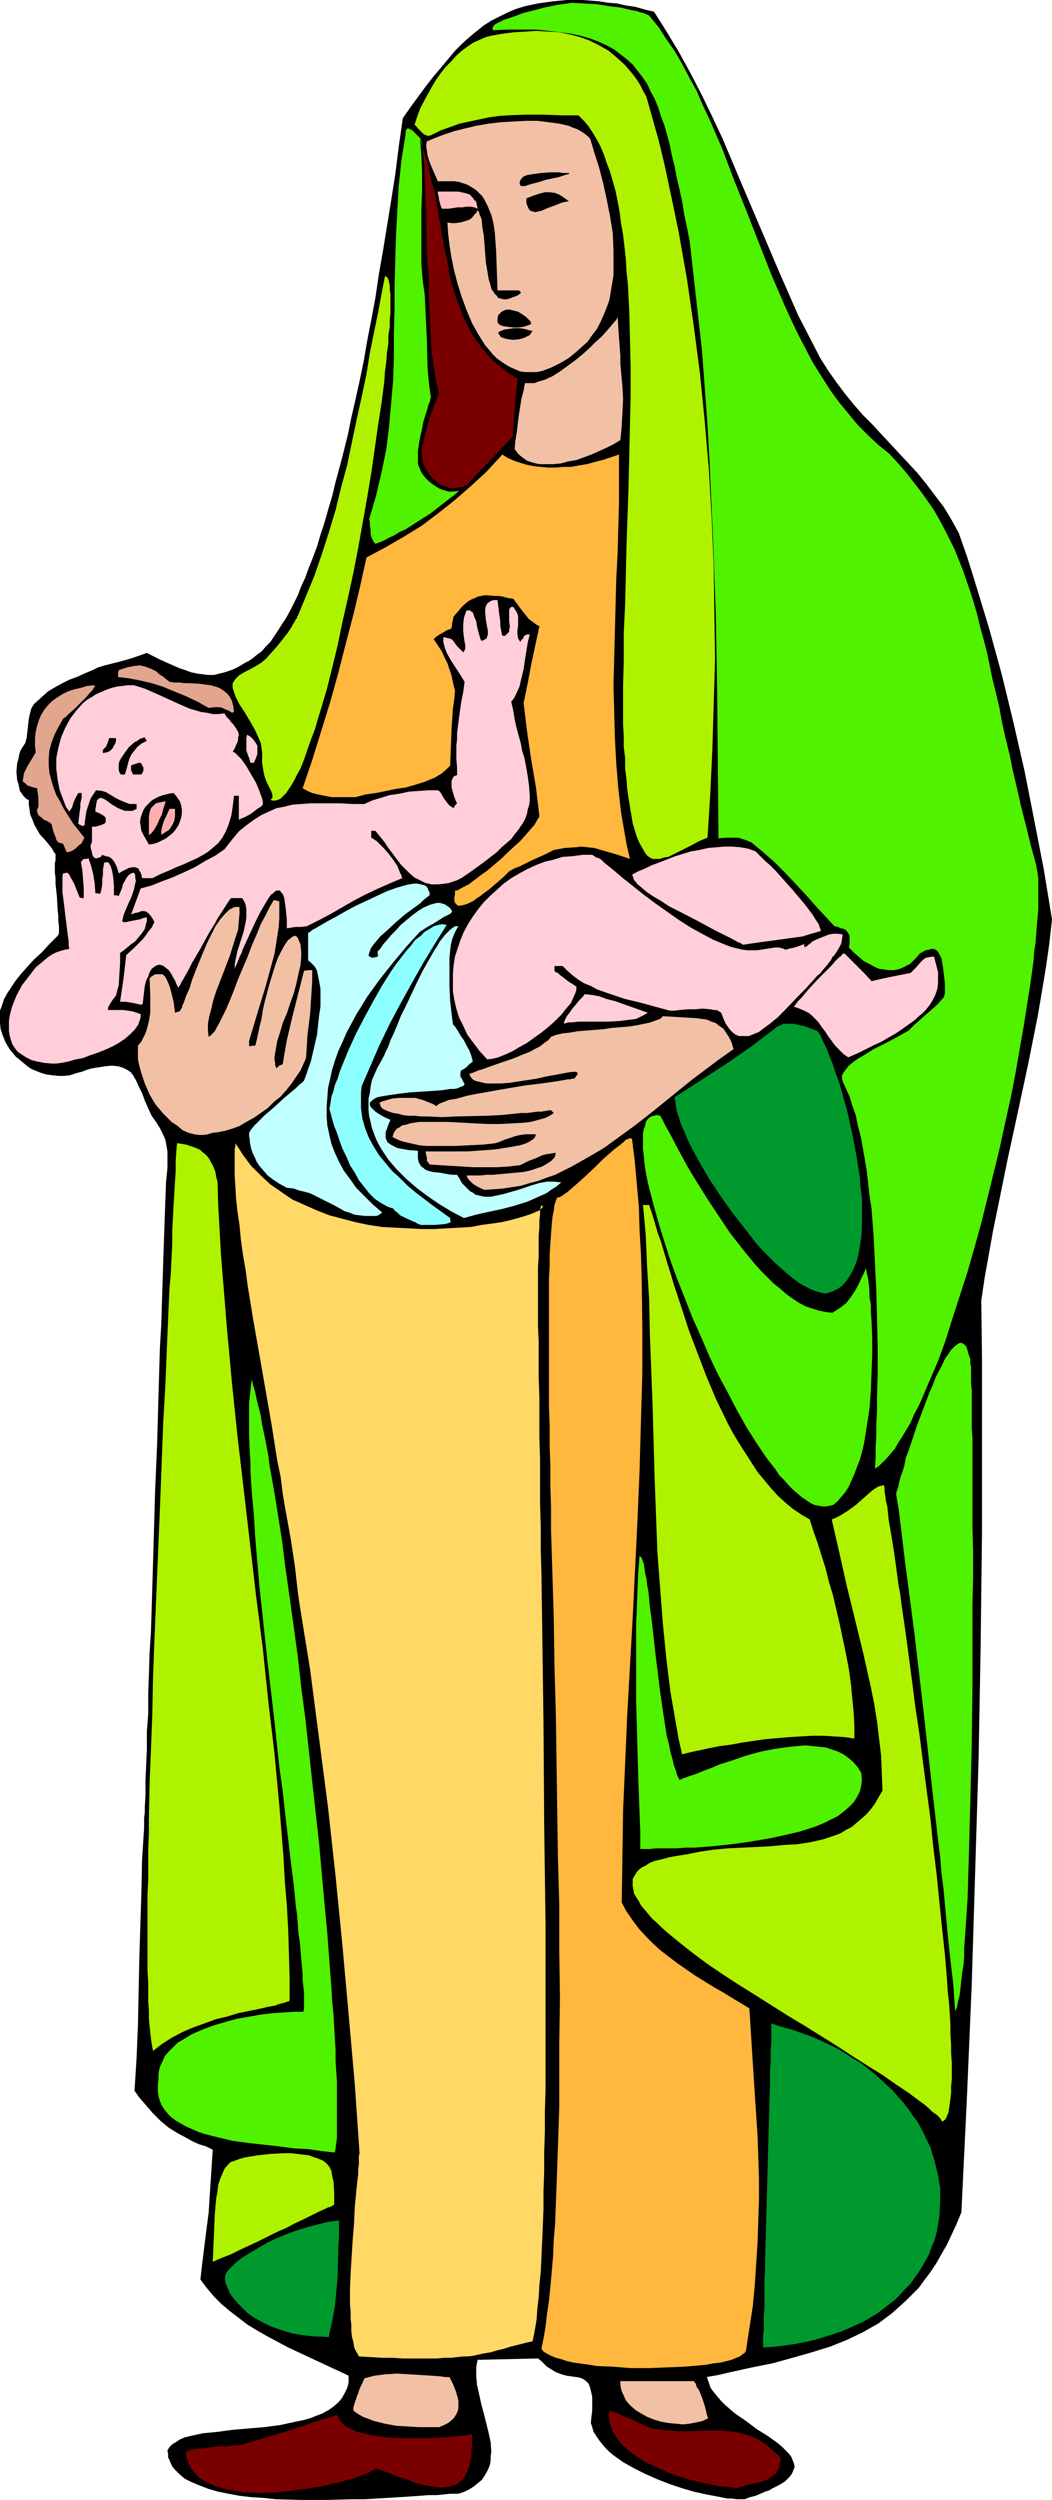 <?xml version="1.0" encoding="UTF-8" standalone="no"?>
<svg
   version="1.0"
   width="65.552mm"
   height="155.668mm"
   id="svg53"
   sodipodi:docname="Woman with Child.wmf"
   xmlns:inkscape="http://www.inkscape.org/namespaces/inkscape"
   xmlns:sodipodi="http://sodipodi.sourceforge.net/DTD/sodipodi-0.dtd"
   xmlns="http://www.w3.org/2000/svg"
   xmlns:svg="http://www.w3.org/2000/svg">
  <sodipodi:namedview
     id="namedview53"
     pagecolor="#ffffff"
     bordercolor="#000000"
     borderopacity="0.25"
     inkscape:showpageshadow="2"
     inkscape:pageopacity="0.0"
     inkscape:pagecheckerboard="0"
     inkscape:deskcolor="#d1d1d1"
     inkscape:document-units="mm" />
  <defs
     id="defs1">
    <pattern
       id="WMFhbasepattern"
       patternUnits="userSpaceOnUse"
       width="6"
       height="6"
       x="0"
       y="0" />
  </defs>
  <path
     style="fill:#000000;fill-opacity:1;fill-rule:evenodd;stroke:none"
     d="m 175.352,588.192 1.293,-0.485 1.293,-0.323 1.131,-0.485 1.131,-0.485 0.97,-0.323 0.808,-0.485 1.616,-0.808 1.293,-0.808 0.97,-0.97 0.646,-0.808 0.323,-0.808 0.323,-0.808 -0.162,-0.808 -0.323,-0.808 -0.323,-0.808 -0.646,-0.808 -0.808,-0.808 -0.808,-0.808 -0.97,-0.808 -1.131,-0.808 -1.131,-0.808 -2.586,-1.616 -2.586,-1.939 -2.586,-1.778 -2.263,-1.939 -0.97,-0.97 -0.97,-1.131 -0.808,-0.97 -0.808,-1.131 -0.323,-1.131 -0.485,-1.293 2.747,-0.485 2.747,-0.646 5.172,-1.131 4.848,-0.97 4.687,-1.293 4.525,-1.293 4.202,-1.293 4.04,-1.616 3.717,-1.778 3.717,-2.101 3.232,-2.424 1.616,-1.454 1.616,-1.454 1.455,-1.454 1.616,-1.616 1.293,-1.778 1.455,-1.939 1.293,-1.939 1.293,-2.262 1.293,-2.262 1.131,-2.424 1.131,-2.424 1.131,-2.747 1.293,-26.824 1.131,-26.501 0.808,-26.501 0.808,-26.501 0.485,-26.501 0.162,-13.574 0.162,-13.412 v -13.574 -13.574 -13.735 l -0.162,-13.897 0.808,-5.494 0.97,-5.333 0.97,-5.494 1.131,-5.494 2.263,-11.15 2.424,-11.15 2.424,-11.311 2.263,-11.311 0.97,-5.656 0.97,-5.817 0.808,-5.656 0.646,-5.817 -1.939,-11.796 -2.263,-11.635 -2.263,-11.473 -2.586,-11.311 -2.747,-11.311 -3.071,-11.15 -3.394,-11.15 -1.778,-5.656 -1.939,-5.494 -1.778,-3.232 -1.778,-2.909 -2.101,-2.747 -1.939,-2.585 -2.101,-2.585 -2.101,-2.262 -4.364,-4.686 -4.202,-4.525 -2.263,-2.262 -2.101,-2.424 -2.101,-2.585 -1.939,-2.585 -1.939,-2.747 -1.939,-3.07 -2.586,-5.009 -2.586,-5.009 -2.263,-5.171 -2.263,-5.171 -8.889,-20.845 -4.364,-10.342 -2.424,-5.171 -2.424,-5.009 -2.586,-5.009 -2.747,-5.009 L 157.09,7.595 154.019,2.747 151.918,2.262 149.656,1.616 147.393,1.293 145.292,0.808 143.191,0.646 141.252,0.323 137.211,0 h -3.717 l -3.394,0.323 -3.394,0.485 -3.071,0.646 -2.101,0.646 -1.939,0.808 -1.939,0.97 -1.939,0.97 -1.778,1.131 -1.616,1.293 -1.778,1.454 -1.778,1.616 -1.616,1.616 -1.616,1.939 -1.616,1.939 -1.778,2.101 -1.778,2.262 -1.778,2.424 -1.778,2.424 -1.939,2.747 -0.97,6.787 -0.808,6.464 -0.97,6.14 -0.97,5.979 -0.97,5.979 -0.97,5.494 -0.808,5.494 -0.97,5.171 -0.97,5.009 -0.808,4.686 -0.97,4.686 -0.97,4.363 -0.97,4.201 -0.808,4.04 -0.97,3.878 -0.97,3.717 -0.97,3.555 -0.808,3.393 -0.97,3.232 -0.808,2.909 -0.97,2.909 -0.808,2.747 -0.97,2.585 -0.97,2.424 -0.808,2.262 -0.97,2.101 -0.808,2.101 -0.97,1.939 -0.808,1.616 -0.97,1.778 -0.97,1.454 -0.808,1.293 -0.97,1.454 -0.97,1.454 -1.131,1.131 -0.97,1.131 -1.131,0.808 -0.97,0.808 -0.97,0.646 -0.97,0.485 -1.616,0.97 -1.455,0.646 -1.455,0.485 -1.293,0.323 -1.293,0.323 h -1.455 l -1.293,-0.162 -1.293,-0.162 -1.455,-0.323 -1.293,-0.485 -1.455,-0.485 -1.455,-0.646 -2.909,-1.293 -3.232,-1.616 -3.232,1.131 -1.616,0.485 -1.778,0.485 -3.232,0.808 -1.616,0.485 -1.293,0.646 -1.939,0.808 -1.778,0.808 -1.778,0.646 -1.616,0.808 -1.778,0.97 -1.616,0.97 -1.616,1.454 -1.616,1.454 -0.323,0.485 -0.323,0.485 -0.323,1.131 -0.323,1.454 -0.162,1.454 -0.162,1.454 -0.162,1.454 -0.323,1.293 -0.323,0.485 -0.323,0.485 -0.485,0.808 -0.323,0.97 -0.162,0.97 -0.323,1.131 -0.162,1.939 0.162,1.939 0.323,0.97 0.162,0.808 0.162,0.808 0.485,0.646 0.323,0.485 0.485,0.485 0.323,0.323 0.485,0.162 v 0.162 0.323 0.646 l 0.162,0.97 0.162,1.293 0.485,1.131 0.485,1.293 0.646,1.131 0.646,1.131 1.616,1.778 0.646,0.808 0.646,0.808 0.323,0.646 0.485,0.646 v 0.485 0.323 0.646 l -0.162,0.646 v 0.97 1.293 l 0.162,1.293 v 1.293 l 0.323,3.07 0.162,3.07 0.162,1.454 v 1.131 l 0.162,1.293 v 1.616 l -0.162,0.485 -2.101,2.101 -1.778,1.939 -1.939,1.778 -1.455,1.616 -1.455,1.616 -1.293,1.616 -0.97,1.454 -0.97,1.454 -0.808,1.454 L 0.485,236.569 0,237.862 v 1.454 1.454 l 0.162,1.454 0.485,1.454 0.646,1.616 0.485,0.808 0.485,0.808 0.646,0.808 0.808,0.97 0.808,0.646 0.97,0.808 0.97,0.808 0.97,0.646 1.131,0.485 1.293,0.485 1.131,0.323 1.293,0.162 1.455,0.162 h 1.293 l 1.455,-0.162 1.455,-0.485 1.293,-0.323 1.293,-0.485 1.131,-0.323 0.97,-0.162 1.131,-0.162 0.97,-0.162 1.616,-0.162 1.455,0.162 1.131,0.323 0.97,0.485 0.97,0.646 0.162,0.323 0.323,0.323 0.323,0.646 0.323,0.485 0.646,1.454 0.808,1.616 0.646,1.778 0.646,1.454 0.646,1.454 0.323,0.646 0.323,0.485 0.808,1.131 0.808,1.293 0.646,1.293 0.646,1.454 0.162,0.808 0.162,0.97 0.162,0.97 v 1.131 1.293 1.454 l -0.162,1.616 -0.162,1.616 -0.162,4.201 -0.162,4.525 -0.162,4.686 -0.162,4.686 -0.162,5.171 -0.162,5.009 -0.162,5.333 -0.323,5.494 -0.323,10.988 -0.323,11.473 -0.485,11.311 -0.323,11.311 -0.323,10.988 -0.162,5.333 -0.162,5.333 -0.323,5.009 -0.162,5.009 -0.162,4.686 v 4.686 l -0.323,4.201 v 4.201 l -0.162,3.717 -0.162,3.555 v 3.393 l -0.162,2.909 v 1.293 l -0.162,1.293 v 1.131 1.131 l -0.485,7.595 -0.162,7.756 -0.485,15.513 -0.323,15.674 -0.323,7.756 -0.485,7.595 1.131,1.616 1.131,1.293 0.97,1.131 0.97,1.131 0.97,0.97 0.97,0.97 1.939,1.616 2.101,1.293 2.424,1.293 1.131,0.646 1.455,0.646 1.616,0.485 1.616,0.808 -0.485,7.433 -0.485,7.433 -0.485,3.717 -0.485,3.878 -0.485,3.878 -0.485,4.201 1.455,1.939 1.778,2.101 1.778,1.778 1.939,1.616 2.101,1.616 2.101,1.616 2.424,1.454 2.263,1.293 4.848,2.585 4.848,2.262 4.848,2.262 4.525,2.101 v 1.616 l -0.323,1.293 -0.646,1.293 -0.646,1.131 -0.808,0.97 -1.131,0.97 -1.131,0.808 -1.455,0.808 -1.293,0.485 -1.616,0.646 -1.778,0.485 -1.616,0.323 -3.717,0.808 -3.717,0.485 -3.879,0.323 -3.717,0.323 -3.556,0.485 -1.778,0.162 -1.616,0.162 -1.455,0.323 -1.455,0.323 -1.293,0.323 -1.131,0.485 -0.97,0.646 -0.808,0.485 -0.646,0.646 -0.485,0.808 0.162,0.808 v 0.808 l 0.323,0.646 0.323,0.808 0.323,0.646 0.485,0.646 1.131,1.131 1.293,1.131 1.616,0.808 1.939,0.808 2.101,0.808 2.263,0.646 2.424,0.485 2.586,0.485 2.747,0.323 2.747,0.162 3.071,0.323 5.98,0.162 h 5.98 l 5.98,-0.162 h 3.071 l 2.747,-0.162 2.747,-0.162 2.586,-0.162 2.586,-0.162 2.263,-0.162 2.101,-0.162 h 1.939 l 1.616,-0.162 1.455,-0.162 h 1.131 0.808 l 1.455,-0.485 1.293,-0.646 0.97,-0.646 0.97,-0.808 0.808,-0.646 0.646,-0.97 0.485,-0.808 0.485,-0.97 0.323,-0.808 0.162,-1.131 v -0.97 l 0.162,-0.97 -0.162,-2.262 -0.485,-2.262 -1.131,-4.525 -0.646,-2.424 -0.485,-2.262 -0.485,-2.101 -0.162,-2.101 v -0.97 -0.97 l 0.162,-0.97 0.162,-0.808 7.273,-0.162 6.949,-0.162 0.808,0.646 0.646,0.646 0.646,0.646 0.808,0.485 1.293,0.808 1.293,0.485 1.131,0.323 1.131,0.162 1.131,0.162 0.97,0.162 0.808,0.323 0.646,0.485 0.646,0.646 0.162,0.485 0.162,0.485 0.162,0.646 0.162,0.646 0.162,0.808 v 0.97 2.262 l -0.162,1.293 -0.162,1.616 0.323,0.97 0.323,1.131 0.646,0.97 0.646,0.97 0.646,0.808 0.808,0.97 0.97,0.97 0.97,0.808 2.263,1.616 2.586,1.454 2.586,1.293 2.909,1.293 2.909,1.131 2.909,0.97 2.747,0.808 2.909,0.646 2.586,0.485 2.424,0.485 h 1.131 l 0.97,0.162 h 0.97 z"
     id="path1" />
  <path
     style="fill:#7a0000;fill-opacity:1;fill-rule:evenodd;stroke:none"
     d="m 173.413,585.606 2.101,-0.646 1.939,-0.485 1.778,-0.323 1.616,-0.646 0.646,-0.485 0.485,-0.323 0.646,-0.485 0.323,-0.485 0.485,-0.646 0.162,-0.808 0.162,-0.808 0.162,-0.97 -0.97,-0.97 -0.97,-0.808 -1.616,-1.454 -1.778,-1.131 -1.778,-0.808 -1.778,-0.485 -1.616,-0.485 -1.778,-0.162 -1.778,-0.162 h -3.717 l -3.879,0.162 h -2.101 l -2.101,-0.162 -2.263,-0.162 -2.263,-0.323 -3.394,-1.454 -1.455,-0.808 -1.455,-0.485 -1.293,-0.646 -0.97,-0.323 -0.808,-0.323 -0.646,-0.162 -0.162,1.131 0.162,0.97 0.162,0.97 0.323,1.131 0.485,0.97 0.485,0.808 0.646,0.97 0.646,0.808 0.97,0.808 0.808,0.808 1.939,1.454 2.101,1.293 2.424,1.131 2.424,1.131 2.586,0.97 2.586,0.808 2.586,0.646 2.424,0.485 2.263,0.485 2.101,0.162 z"
     id="path2" />
  <path
     style="fill:#7a0000;fill-opacity:1;fill-rule:evenodd;stroke:none"
     d="m 88.565,580.92 2.747,0.97 2.424,0.97 2.424,0.808 2.101,0.808 2.101,0.485 1.939,0.323 1.616,0.162 1.616,-0.162 0.646,-0.162 0.646,-0.162 0.646,-0.323 0.646,-0.323 0.485,-0.485 0.485,-0.485 0.485,-0.646 0.323,-0.646 0.323,-0.808 0.323,-0.97 0.162,-0.97 0.323,-1.131 v -1.131 l 0.162,-1.293 v -2.909 l -0.646,0.162 -0.646,0.162 -1.778,0.162 -1.939,0.162 -2.263,0.162 -2.424,0.162 h -2.586 -2.586 -2.586 l -2.586,-0.162 -2.424,-0.323 -2.424,-0.485 -2.101,-0.485 -0.808,-0.323 -0.97,-0.485 -0.646,-0.323 -0.808,-0.485 -0.485,-0.646 -0.485,-0.485 -0.323,-0.646 -0.323,-0.646 -2.424,0.808 -2.747,0.808 -2.747,0.97 -2.909,0.97 -5.818,1.778 -5.98,1.778 -2.101,0.162 -1.778,0.162 h -1.455 l -1.455,0.162 -1.131,0.162 -0.97,0.162 H 47.03 l -0.646,0.162 h -0.485 -0.485 l -0.646,0.162 -0.97,0.485 0.162,1.454 0.485,1.293 0.646,1.293 0.808,0.97 0.97,0.97 1.131,0.808 1.293,0.646 1.455,0.646 1.455,0.485 1.616,0.323 1.778,0.323 1.778,0.323 h 1.939 l 1.778,0.162 4.04,-0.162 4.04,-0.485 3.879,-0.485 3.556,-0.646 1.778,-0.485 1.778,-0.323 1.455,-0.485 1.455,-0.323 1.293,-0.485 1.293,-0.485 0.97,-0.323 0.808,-0.485 0.646,-0.323 z"
     id="path3" />
  <path
     style="fill:#f2c1a5;fill-opacity:1;fill-rule:evenodd;stroke:none"
     d="m 103.434,571.225 1.131,-0.485 0.97,-0.485 0.808,-0.646 0.646,-0.646 0.485,-0.808 0.323,-0.646 0.162,-0.808 v -0.808 -0.808 l -0.162,-0.808 -0.485,-1.616 -0.646,-1.616 -0.808,-1.616 h -1.131 l -0.97,-0.162 -2.263,-0.162 -2.586,-0.162 -2.747,-0.162 -2.747,-0.162 -2.586,0.162 -2.586,0.323 -1.293,0.323 -1.131,0.323 -0.485,1.131 -0.485,0.97 -0.323,0.808 -0.162,0.646 -0.323,0.646 -0.162,0.646 -0.323,0.808 -0.162,0.646 -0.162,0.485 v 0.808 l 1.131,0.808 1.131,0.646 1.293,0.485 1.293,0.485 2.586,0.646 2.586,0.485 2.747,0.162 2.586,0.162 h 2.424 z"
     id="path4" />
  <path
     style="fill:#f2c1a5;fill-opacity:1;fill-rule:evenodd;stroke:none"
     d="m 166.787,569.124 -0.323,-0.808 -0.162,-0.808 -0.323,-1.293 -0.323,-0.97 -0.323,-0.97 -0.323,-0.808 -0.323,-0.808 -0.646,-0.97 -0.162,-0.646 -0.485,-0.646 h -17.293 v 0.808 l 0.162,0.97 0.162,0.646 0.323,0.646 0.646,1.454 0.97,1.131 1.293,1.131 1.293,0.808 1.455,0.808 1.616,0.646 1.616,0.485 1.778,0.323 1.778,0.162 1.616,0.162 1.616,-0.162 1.616,-0.323 1.455,-0.323 z"
     id="path5" />
  <path
     style="fill:#ffb73d;fill-opacity:1;fill-rule:evenodd;stroke:none"
     d="m 175.676,553.288 0.808,-5.333 0.808,-5.171 0.485,-5.171 0.323,-5.009 0.323,-5.009 0.162,-5.009 0.162,-5.009 v -4.848 l -0.323,-9.857 -0.646,-9.857 -0.646,-10.019 -0.646,-10.342 -4.04,-2.424 -2.101,-1.293 -2.263,-1.293 -4.202,-2.585 -4.202,-2.909 -1.939,-1.454 -2.101,-1.616 -1.778,-1.616 -1.778,-1.778 -1.616,-1.778 -1.455,-1.939 -1.455,-2.101 -1.131,-2.101 0.162,-10.827 0.162,-10.988 0.485,-10.988 0.485,-11.311 0.646,-11.473 0.646,-11.473 1.131,-23.108 0.485,-11.473 0.323,-11.635 0.323,-11.311 v -11.473 l -0.162,-11.15 -0.162,-5.494 -0.323,-5.494 -0.162,-5.494 -0.97,-10.827 -0.646,-5.171 -0.162,-0.162 h -0.162 -0.323 l -0.323,0.162 -0.485,0.162 -0.485,0.485 -0.97,0.808 -1.293,0.97 -1.293,1.131 -1.455,1.293 -1.455,1.454 -2.909,2.747 -1.455,1.293 -1.293,1.131 -1.131,0.97 -1.131,0.808 -0.808,0.485 h -0.323 -0.162 l -0.323,0.808 -0.323,0.97 -0.162,1.293 -0.323,1.616 -0.162,1.778 -0.162,2.101 -0.162,2.262 -0.162,2.585 v 2.585 l -0.162,3.07 v 3.07 3.393 15.19 4.201 4.363 l 0.162,4.525 v 4.686 l 0.162,4.686 v 4.848 l 0.162,5.009 v 5.171 l 0.323,10.342 0.323,10.665 0.162,10.988 0.323,11.15 0.323,22.623 0.162,11.311 0.323,11.15 v 10.988 l 0.162,10.827 -0.162,10.665 v 5.171 5.009 5.009 l -0.162,4.848 -0.162,4.686 -0.162,4.686 -0.162,4.525 -0.162,4.201 -0.162,4.363 -0.323,3.878 -0.162,3.878 -0.323,3.717 -0.323,3.555 -0.323,3.232 -0.485,3.232 -0.323,2.909 -0.485,2.747 -0.485,2.424 0.485,0.646 0.808,0.485 0.97,0.485 1.131,0.485 1.293,0.323 1.455,0.485 1.455,0.323 3.556,0.485 1.939,0.323 3.879,0.162 4.04,0.323 h 4.364 l 4.04,-0.162 4.04,-0.162 1.939,-0.162 1.939,-0.162 1.616,-0.162 1.616,-0.323 1.616,-0.162 1.293,-0.323 1.293,-0.323 1.131,-0.485 0.808,-0.323 0.646,-0.485 0.485,-0.323 z"
     id="path6" />
  <path
     style="fill:#ffd866;fill-opacity:1;fill-rule:evenodd;stroke:none"
     d="m 125.413,551.026 0.323,-1.454 0.323,-1.778 0.323,-1.939 0.162,-2.424 0.323,-2.747 0.162,-2.909 0.323,-3.07 0.162,-3.393 0.162,-3.555 0.162,-3.878 0.162,-4.04 v -4.201 l 0.162,-4.525 v -4.525 l 0.162,-4.848 v -4.848 l 0.162,-5.171 v -5.171 -21.976 -11.473 l -0.162,-11.796 -0.162,-11.958 -0.162,-23.915 -0.162,-11.958 -0.162,-11.635 -0.162,-11.473 -0.162,-5.656 v -5.494 l -0.162,-5.333 v -5.333 -5.171 l -0.162,-5.009 v -4.848 -4.686 l -0.162,-4.525 v -4.363 -4.201 l -0.162,-3.878 V 298.297 l 0.162,-2.747 v -2.585 -2.262 l 0.162,-1.939 v -1.616 l 0.162,-1.293 v -0.97 l 0.162,-0.808 0.162,-0.323 v -0.162 l 0.162,0.162 0.162,0.162 v 0.162 l -0.162,0.162 -0.162,0.162 -0.485,0.485 -0.808,0.323 -1.131,0.485 -1.455,0.485 -1.616,0.485 -1.778,0.485 -2.101,0.485 -2.263,0.323 -2.424,0.323 -2.586,0.485 -2.747,0.162 -2.909,0.162 -2.909,0.162 h -3.071 l -3.071,-0.162 -3.071,-0.162 -3.071,-0.162 -3.232,-0.485 -3.071,-0.646 -3.071,-0.808 -3.071,-0.808 -2.909,-1.131 -2.909,-1.293 -2.909,-1.293 -2.586,-1.778 -2.586,-1.778 -2.263,-2.101 -2.263,-2.262 -1.939,-2.585 -0.808,-1.293 -0.97,-1.454 v 0.646 l -0.162,0.808 v 1.778 1.939 2.424 l 0.162,2.585 0.162,2.747 0.323,3.07 0.485,3.232 0.323,3.393 0.485,3.555 0.646,3.717 0.485,3.717 0.646,3.878 0.646,4.04 1.455,8.241 2.909,16.644 1.293,8.241 0.808,3.878 0.485,3.878 0.646,3.878 0.646,3.555 0.646,3.555 0.485,3.232 0.485,3.232 0.323,2.909 0.323,2.747 0.323,2.424 2.586,15.998 2.101,16.159 2.101,16.159 1.778,16.159 1.616,16.321 1.455,16.159 1.455,16.482 1.131,16.321 -0.162,0.646 v 0.808 1.131 l -0.162,1.131 v 1.131 l -0.162,1.454 -0.162,1.454 -0.162,1.616 -0.323,3.393 -0.162,3.717 -0.323,3.878 -0.485,7.756 -0.162,3.878 v 3.555 l 0.162,1.778 v 1.616 l 0.162,1.454 v 1.454 l 0.162,1.454 0.323,1.131 0.162,1.131 0.323,0.808 0.485,0.808 0.323,0.646 2.909,0.162 2.586,0.162 h 2.586 l 2.263,0.162 h 2.101 2.101 2.101 1.778 l 1.616,-0.162 h 1.616 l 1.455,-0.162 1.455,-0.162 h 1.131 l 1.293,-0.162 2.101,-0.485 1.939,-0.323 1.616,-0.485 1.455,-0.323 1.455,-0.485 2.586,-0.646 1.293,-0.323 z"
     id="path7" />
  <path
     style="fill:#00992d;fill-opacity:1;fill-rule:evenodd;stroke:none"
     d="m 77.414,550.056 0.808,-3.717 0.646,-3.555 0.323,-3.393 0.323,-3.393 0.162,-6.787 0.162,-3.232 v -3.393 l -2.586,0.323 -2.586,0.646 -2.424,0.646 -2.586,0.808 -2.263,0.808 -2.263,0.97 -2.101,0.97 -1.939,1.131 -1.616,0.97 -1.616,0.97 -1.455,0.97 -1.131,0.97 -0.97,0.97 -0.646,0.646 -0.485,0.808 -0.162,0.646 v 0.808 l 0.162,0.808 0.485,1.131 0.485,1.131 0.808,1.131 0.97,1.131 1.131,1.131 1.293,1.293 1.616,1.131 1.778,0.97 1.939,0.97 2.263,0.808 2.586,0.808 2.747,0.485 1.455,0.162 1.455,0.162 h 1.616 z"
     id="path8" />
  <path
     style="fill:#00992d;fill-opacity:1;fill-rule:evenodd;stroke:none"
     d="m 181.655,476.209 v 2.101 2.262 l -0.162,2.262 v 2.424 l -0.162,2.585 v 2.747 l -0.162,5.656 -0.162,5.817 -0.162,5.979 -0.323,11.958 -0.162,5.817 -0.162,5.494 v 2.585 l -0.162,2.585 v 2.424 2.262 1.939 l -0.162,1.939 v 1.778 1.616 l -0.162,1.293 v 2.747 l 2.586,-0.162 2.586,-0.323 2.263,-0.323 2.424,-0.485 2.263,-0.485 2.101,-0.646 2.101,-0.646 1.939,-0.646 1.939,-0.808 1.778,-0.808 1.778,-0.808 1.616,-0.97 1.616,-0.97 1.455,-1.131 2.747,-2.101 2.424,-2.585 1.131,-1.131 0.97,-1.454 0.97,-1.293 0.808,-1.293 0.808,-1.454 0.808,-1.454 0.485,-1.454 0.646,-1.454 0.485,-1.616 0.323,-1.454 0.485,-3.07 0.162,-3.232 v -3.232 l -0.485,-3.07 -0.808,-3.232 -0.97,-3.232 -1.455,-3.07 -1.616,-3.07 -1.131,-1.454 -0.97,-1.454 -1.131,-1.454 -1.293,-1.454 -1.293,-1.454 -2.747,-2.585 -1.455,-1.293 -1.616,-1.293 -1.616,-1.293 -1.939,-1.131 -1.778,-1.131 -1.778,-1.131 -4.04,-1.939 -2.263,-0.97 -2.263,-0.808 -2.263,-0.808 -2.424,-0.646 z"
     id="path9" />
  <path
     style="fill:#aff200;fill-opacity:1;fill-rule:evenodd;stroke:none"
     d="m 78.707,518.869 v -1.293 -1.454 l -0.162,-2.747 -0.323,-1.293 -0.162,-1.131 -0.485,-0.97 -0.646,-0.808 -0.808,-0.646 -1.131,-0.485 -0.97,-0.323 -1.293,-0.485 -1.455,-0.162 -1.293,-0.162 -1.455,-0.162 h -1.616 l -3.071,0.162 -3.071,0.323 -2.909,0.485 -1.293,0.323 -1.293,0.485 -0.97,0.323 -0.646,0.646 -0.808,0.97 -0.485,1.131 -0.485,1.131 -0.485,1.454 -0.162,1.616 -0.323,1.616 -0.162,1.939 -0.162,1.778 -0.162,3.717 -0.162,3.878 -0.162,3.555 0.485,-0.162 0.646,-0.323 1.616,-0.646 1.616,-0.646 1.939,-0.97 2.101,-0.97 2.101,-0.97 4.525,-2.262 2.263,-0.97 2.101,-1.131 2.101,-0.97 1.939,-0.97 1.616,-0.808 1.455,-0.646 0.646,-0.323 0.646,-0.162 0.485,-0.323 z"
     id="path10" />
  <path
     style="fill:#51f200;fill-opacity:1;fill-rule:evenodd;stroke:none"
     d="m 78.868,506.588 0.162,-0.97 0.162,-1.293 0.162,-1.131 v -1.616 -1.454 -5.656 -2.262 -2.262 l -0.162,-2.424 -0.162,-2.424 v -2.585 l -0.162,-2.747 -0.162,-2.747 -0.162,-2.909 -0.323,-3.07 -0.162,-3.07 -0.485,-6.302 -0.485,-6.625 -0.646,-6.787 -0.646,-7.11 -0.646,-7.272 -1.616,-14.543 -1.616,-14.866 -0.97,-7.272 -0.808,-7.272 -0.97,-7.11 -0.97,-6.948 -0.97,-6.787 -0.808,-6.464 -0.97,-6.14 -0.485,-3.07 -0.485,-2.909 -0.485,-2.747 -0.485,-2.585 -0.323,-2.585 -0.485,-2.585 -0.485,-2.424 -0.485,-2.262 -0.323,-2.101 -0.485,-1.939 -0.485,-1.939 -0.323,-1.616 -0.485,-1.616 -0.323,-1.454 -0.162,1.131 -0.162,1.454 -0.162,1.454 -0.162,1.616 v 1.616 5.656 l 0.162,4.363 0.162,2.262 v 2.262 l 0.323,4.848 0.485,5.333 0.323,5.332 0.485,5.656 0.485,5.656 0.646,5.979 1.293,12.119 1.455,12.281 1.293,12.119 0.808,5.817 0.646,5.817 0.646,5.494 0.646,5.494 0.646,5.009 0.485,5.009 0.323,2.262 0.162,2.262 0.162,2.101 0.323,2.101 0.162,1.939 0.162,1.939 0.162,1.778 0.162,1.616 v 1.616 l 0.162,1.454 0.162,1.293 v 1.293 0.97 0.97 0.808 l -0.162,0.646 h -2.101 l -2.424,0.162 -2.586,0.162 -2.747,0.323 -2.747,0.485 -2.909,0.485 -2.909,0.808 -2.747,0.808 -2.586,0.97 -2.586,1.131 -2.101,1.293 -1.131,0.646 -0.808,0.808 -0.808,0.808 -0.808,0.808 -0.646,0.808 -0.485,1.131 -0.485,0.97 -0.323,0.97 -0.162,1.131 v 1.131 l -0.162,1.454 v 1.293 l 0.162,1.293 0.323,1.131 0.485,1.131 0.646,0.97 0.808,0.97 0.808,0.808 1.131,0.808 1.131,0.646 1.131,0.646 1.455,0.646 1.455,0.646 1.455,0.485 3.232,0.808 3.394,0.808 3.556,0.485 7.273,0.808 3.556,0.485 3.394,0.162 3.232,0.485 z"
     id="path11" />
  <path
     style="fill:#aff200;fill-opacity:1;fill-rule:evenodd;stroke:none"
     d="m 208.16,349.522 -0.646,0.162 -0.646,0.162 -1.293,0.808 -1.131,0.97 -1.455,1.293 -1.455,1.293 -1.778,1.293 -1.778,1.131 -0.97,0.485 -1.131,0.485 1.778,7.756 1.778,7.918 1.939,7.918 1.939,7.918 1.778,7.918 0.808,4.04 0.646,4.04 0.485,4.04 0.485,4.04 0.162,4.201 0.162,4.04 -0.97,1.616 -0.808,1.454 -0.97,1.293 -1.131,1.293 -1.131,0.97 -1.131,0.97 -1.131,0.97 -1.293,0.646 -1.293,0.808 -1.293,0.485 -2.909,0.97 -2.909,0.646 -3.071,0.485 -3.071,0.162 -3.394,0.323 -3.232,0.162 -3.394,0.162 -3.394,0.162 -3.394,0.323 -3.232,0.485 -3.232,0.646 -2.101,0.323 -1.778,0.323 -1.778,0.485 -1.455,0.323 -1.293,0.485 -0.97,0.646 -0.97,0.485 -0.808,0.646 -0.485,0.646 -0.485,0.808 -0.323,0.646 v 0.808 0.808 l 0.162,0.808 0.162,0.97 0.485,0.808 0.646,0.97 0.485,0.97 0.97,1.131 0.808,0.97 0.97,1.131 1.131,0.97 1.131,1.131 1.293,1.131 2.747,2.262 3.071,2.424 3.232,2.424 3.556,2.424 3.717,2.424 3.879,2.424 7.919,5.009 4.04,2.424 3.879,2.424 3.879,2.424 3.717,2.424 3.556,2.262 3.394,2.101 3.232,2.262 2.909,1.939 1.293,0.97 1.293,0.97 1.131,0.808 0.97,0.808 0.97,0.97 0.97,0.646 0.808,0.808 0.485,0.808 0.485,-0.323 0.323,-0.323 0.323,-0.646 0.323,-0.808 0.162,-0.97 0.162,-1.131 0.162,-1.131 0.162,-1.454 v -1.616 l 0.162,-1.616 v -3.878 l -0.162,-2.101 v -2.101 l -0.162,-2.424 v -2.424 l -0.162,-2.424 -0.162,-2.585 -0.323,-2.747 -0.162,-2.747 -0.485,-5.817 -0.646,-5.979 -0.646,-6.302 -0.646,-6.464 -0.808,-6.625 -0.646,-6.464 -1.778,-13.412 -0.808,-6.464 -0.97,-6.464 -0.808,-6.302 -0.808,-6.14 -0.808,-5.979 -0.808,-5.494 -0.323,-2.585 -0.485,-2.747 -0.323,-2.424 -0.323,-2.424 -0.323,-2.262 -0.323,-2.101 -0.323,-1.939 -0.323,-1.939 -0.323,-1.778 -0.162,-1.616 -0.162,-1.616 -0.323,-1.293 -0.162,-1.131 -0.162,-1.131 v -0.808 z"
     id="path12" />
  <path
     style="fill:#aff200;fill-opacity:1;fill-rule:evenodd;stroke:none"
     d="m 36.04,482.673 2.101,-1.616 2.263,-1.454 2.424,-1.293 2.586,-1.131 2.747,-0.97 2.586,-0.97 2.747,-0.646 2.586,-0.808 2.424,-0.485 2.424,-0.485 2.101,-0.485 1.778,-0.323 0.808,-0.323 0.646,-0.162 0.646,-0.162 0.485,-0.162 0.323,-0.162 h 0.323 l 0.162,-0.323 v 0 -5.494 l -0.323,-10.988 -0.323,-5.817 -0.485,-5.817 -0.323,-5.817 -0.97,-11.958 -1.131,-12.119 -1.455,-12.281 -1.293,-12.443 -1.616,-12.604 -2.909,-25.047 -1.455,-12.443 -1.293,-12.443 -1.131,-12.281 -0.97,-11.958 -0.485,-5.979 -0.323,-5.817 -0.323,-5.656 -0.162,-5.656 -0.323,-1.131 -0.162,-1.131 -0.323,-0.808 -0.323,-0.808 -0.485,-0.808 -0.323,-0.646 -0.485,-0.646 -0.485,-0.485 -0.646,-0.485 -0.485,-0.485 -0.646,-0.323 -0.808,-0.323 -0.97,-0.323 -0.97,-0.323 -0.97,-0.162 -1.131,-0.162 -0.162,1.939 -0.162,2.262 v 2.424 l -0.162,2.424 -0.162,2.747 -0.162,2.747 -0.162,3.07 -0.162,3.07 v 3.07 l -0.162,3.393 -0.162,3.393 -0.323,3.555 -0.162,3.555 -0.162,3.717 -0.323,7.595 -0.323,8.08 -0.485,8.241 -0.323,8.403 -0.323,8.564 -1.455,34.904 -0.323,8.564 -0.162,8.564 -0.323,8.403 -0.323,8.08 -0.162,7.918 v 3.717 l -0.162,3.717 v 3.717 3.555 l -0.162,3.393 v 3.393 3.07 8.888 2.747 l 0.162,2.585 v 2.424 2.101 l 0.162,2.101 v 1.939 l 0.162,1.778 0.162,1.454 0.162,1.454 0.162,1.131 0.162,0.97 z"
     id="path13" />
  <path
     style="fill:#51f200;fill-opacity:1;fill-rule:evenodd;stroke:none"
     d="m 228.524,320.92 v -0.97 l -0.485,-1.454 -0.162,-0.646 -0.162,-0.485 -0.162,-0.485 -0.323,-0.323 -0.162,-0.162 -0.485,-0.323 h -0.646 l -0.485,0.323 -0.646,0.485 -0.808,0.808 -0.646,0.97 -0.808,1.131 -0.646,1.454 -0.808,1.454 -0.808,1.616 -0.646,1.778 -0.808,1.778 -1.455,3.878 -1.455,3.878 -1.293,3.878 -0.646,1.939 -0.646,1.616 -0.323,1.778 -0.485,1.616 -0.485,1.293 -0.323,1.293 -0.162,0.97 -0.323,0.808 -0.162,0.646 v 0.323 l 0.646,3.878 0.485,4.04 0.485,4.04 0.485,4.04 1.131,8.564 1.131,8.726 2.101,17.937 0.97,8.726 0.97,8.726 0.97,8.403 0.485,4.201 0.485,3.878 0.323,4.04 0.485,3.717 0.323,3.555 0.323,3.555 0.323,3.393 0.323,3.07 0.323,3.07 0.323,2.747 0.323,2.585 0.162,2.424 0.162,2.262 0.162,1.939 0.323,-0.646 0.162,-0.646 0.162,-0.97 0.323,-1.131 0.162,-1.131 0.162,-1.454 0.162,-1.454 0.162,-1.616 0.323,-1.778 0.162,-1.939 V 458.434 l 0.162,-2.101 0.162,-2.262 0.162,-2.424 0.162,-2.424 0.162,-2.585 0.162,-5.333 0.162,-5.656 0.162,-5.979 0.162,-6.14 0.162,-6.464 0.162,-6.464 0.162,-13.25 v -13.089 -6.464 l 0.162,-6.464 v -6.14 l -0.162,-5.979 v -5.817 -5.332 -5.171 -2.262 -2.424 l -0.162,-2.101 v -2.101 -1.939 -1.778 -1.616 -1.616 l -0.162,-1.454 v -1.293 -0.97 -0.97 -0.808 z"
     id="path14" />
  <path
     style="fill:#51f200;fill-opacity:1;fill-rule:evenodd;stroke:none"
     d="m 202.827,417.228 -0.808,-1.293 -1.131,-1.293 -1.131,-0.97 -1.131,-0.808 -1.293,-0.646 -1.455,-0.485 -1.455,-0.485 -1.616,-0.162 -1.616,-0.162 -1.616,-0.162 -1.616,0.162 -1.778,0.162 -3.556,0.485 -3.394,0.646 -3.556,0.97 -3.232,1.131 -3.071,0.97 -1.455,0.646 -1.293,0.485 -1.293,0.485 -1.131,0.485 -0.97,0.323 -0.97,0.323 -0.808,0.323 -0.646,0.162 -0.485,0.323 h -0.323 l -0.485,-0.97 -0.323,-1.131 -0.485,-1.293 -0.323,-1.454 -0.485,-1.616 -0.323,-1.778 -0.485,-1.778 -0.323,-1.939 -0.646,-4.201 -0.646,-4.525 -1.131,-9.049 -0.485,-4.525 -0.485,-4.201 -0.323,-2.101 -0.162,-1.939 -0.162,-1.616 -0.323,-1.778 -0.162,-1.454 -0.323,-1.293 -0.162,-1.293 -0.162,-0.97 -0.323,-0.808 -0.162,-0.485 -0.323,-0.323 -0.162,-0.162 -0.323,4.04 -0.162,4.04 -0.162,4.201 -0.162,4.201 v 8.726 8.888 l 0.485,17.613 0.323,8.888 0.162,4.201 v 4.201 h 2.263 l 1.455,-0.162 h 1.455 1.778 1.778 l 1.939,-0.162 h 2.101 l 4.202,-0.323 4.687,-0.485 4.525,-0.646 4.687,-0.808 4.364,-0.97 2.101,-0.485 2.101,-0.646 1.939,-0.646 1.939,-0.808 1.616,-0.808 1.616,-0.808 1.455,-1.131 1.131,-0.97 1.131,-1.131 0.808,-1.293 0.646,-1.293 0.323,-1.293 0.162,-1.454 z"
     id="path15" />
  <path
     style="fill:#aff200;fill-opacity:1;fill-rule:evenodd;stroke:none"
     d="m 201.211,409.149 v -3.07 l -0.162,-3.07 -0.323,-3.232 -0.323,-3.393 -0.485,-3.555 -0.646,-3.393 -1.455,-6.948 -1.616,-6.948 -0.97,-3.232 -0.808,-3.232 -0.97,-3.07 -0.97,-3.07 -0.97,-2.747 -0.808,-2.585 -1.939,-1.131 -1.939,-1.293 -1.778,-1.454 -1.778,-1.616 -1.616,-1.778 -1.616,-1.939 -1.616,-1.939 -1.455,-2.262 -1.455,-2.262 -1.455,-2.262 -1.455,-2.424 -1.293,-2.424 -2.586,-5.333 -2.263,-5.333 -2.101,-5.494 -2.101,-5.494 -1.778,-5.494 -1.778,-5.333 -0.808,-2.747 -0.808,-2.585 -1.455,-4.848 -0.808,-2.262 -0.646,-2.262 -0.646,-2.101 -0.646,-1.939 h -1.455 l 0.323,3.393 0.323,3.717 0.162,3.717 0.162,3.717 0.485,7.756 0.162,8.08 0.323,8.403 0.323,8.403 0.485,17.29 0.323,8.564 0.323,8.726 0.646,8.403 0.646,8.403 0.808,8.08 0.485,4.04 0.485,3.878 0.646,3.717 0.646,3.717 0.646,3.717 0.808,3.555 1.939,-0.485 2.263,-0.485 2.263,-0.485 2.424,-0.485 2.586,-0.323 2.586,-0.485 5.495,-0.808 5.657,-0.485 2.747,-0.162 2.586,-0.162 h 2.747 l 2.586,0.162 2.424,0.162 z"
     id="path16" />
  <path
     style="fill:#51f200;fill-opacity:1;fill-rule:evenodd;stroke:none"
     d="m 196.201,354.208 1.131,-0.97 0.808,-0.97 0.97,-1.131 0.808,-1.293 0.646,-1.454 0.646,-1.454 0.646,-1.778 0.646,-1.616 0.485,-1.778 0.485,-1.939 0.646,-4.04 0.646,-4.201 0.323,-4.201 0.162,-4.363 0.162,-4.201 v -4.201 l -0.162,-3.878 -0.162,-1.939 v -1.778 l -0.323,-1.778 v -1.454 l -0.162,-1.616 -0.162,-1.293 -0.323,-1.293 -0.162,-1.131 -0.485,1.131 -0.646,1.293 -0.646,1.454 -0.808,1.454 -0.97,1.454 -1.131,1.454 -1.455,1.131 -1.778,1.131 -1.455,-0.162 -1.616,-0.323 -1.616,-0.485 -1.455,-0.485 -1.616,-0.808 -1.455,-0.97 -1.616,-1.131 -1.455,-1.293 -1.616,-1.293 -1.455,-1.454 -1.455,-1.454 -1.455,-1.616 -2.909,-3.555 -2.909,-3.717 -2.586,-3.878 -2.586,-3.878 -2.424,-3.878 -2.263,-3.717 -1.939,-3.555 -0.97,-1.778 -0.808,-1.616 -0.808,-1.454 -0.808,-1.454 -0.646,-1.293 -0.646,-1.131 -0.808,-0.162 -0.646,0.162 -0.646,0.162 -0.485,0.323 -0.485,0.485 -0.323,0.646 -0.162,0.808 -0.323,0.808 -0.162,0.97 v 1.131 1.131 1.454 l 0.162,1.293 0.162,1.616 0.162,1.454 0.323,1.778 0.323,1.616 0.485,1.939 0.97,3.717 1.131,4.04 1.293,4.201 1.455,4.525 1.616,4.363 1.778,4.525 1.778,4.525 2.101,4.686 1.939,4.525 2.101,4.363 2.263,4.201 2.101,4.04 2.263,4.04 2.263,3.555 2.263,3.393 1.131,1.454 1.131,1.454 0.97,1.454 1.131,1.131 1.131,1.293 0.97,0.97 1.131,0.97 0.97,0.808 0.97,0.646 0.97,0.646 0.97,0.485 0.97,0.162 0.808,0.162 h 0.97 l 0.808,-0.162 z"
     id="path17" />
  <path
     style="fill:#51f200;fill-opacity:1;fill-rule:evenodd;stroke:none"
     d="m 244.039,203.605 -1.293,-4.686 -1.131,-4.686 -1.131,-4.363 -0.97,-4.363 -0.97,-4.04 -0.808,-4.04 -0.97,-3.878 -0.808,-3.717 -0.646,-3.555 -0.808,-3.393 -0.808,-3.232 -0.646,-3.232 -0.646,-3.07 -0.808,-3.07 -0.808,-2.909 -0.646,-2.747 -0.808,-2.747 -0.808,-2.585 -1.778,-5.171 -1.939,-4.848 -1.131,-2.262 -1.131,-2.262 -1.293,-2.424 -1.293,-2.262 -1.455,-2.101 -1.616,-2.262 -1.616,-2.101 -1.778,-2.262 -1.939,-2.262 -2.101,-2.262 -2.586,-2.101 -2.424,-2.262 -2.424,-2.424 -2.263,-2.747 -2.263,-2.747 -2.101,-2.909 -1.939,-3.07 -1.939,-3.07 -1.778,-3.393 -1.778,-3.393 -1.616,-3.393 -1.616,-3.555 -3.071,-7.11 -2.909,-7.433 -2.909,-7.433 -2.909,-7.272 -2.747,-7.272 -3.071,-7.11 -1.616,-3.393 -1.455,-3.393 -1.778,-3.232 -1.616,-3.07 -1.778,-3.07 -1.939,-2.747 -1.778,-2.747 -2.101,-2.585 -0.323,-0.323 -0.485,-0.162 -0.646,-0.323 -0.808,-0.162 -0.808,-0.323 -1.131,-0.162 -1.293,-0.323 -1.293,-0.323 -2.747,-0.323 -3.071,-0.485 -3.071,-0.162 -2.909,-0.162 -0.808,0.162 -1.131,0.162 -1.293,0.162 -1.455,0.323 -1.616,0.323 -1.778,0.485 -3.232,0.808 -1.616,0.646 -1.455,0.485 -1.455,0.485 -0.97,0.485 -0.97,0.485 -0.485,0.485 -0.162,0.323 v 0.162 0.323 l 0.162,0.162 3.556,-0.162 h 3.394 3.071 l 3.071,0.323 2.586,0.323 2.586,0.323 2.263,0.485 2.263,0.646 2.101,0.808 1.778,0.808 1.778,0.97 1.455,1.131 1.455,1.131 1.455,1.293 1.131,1.454 1.131,1.454 1.131,1.616 0.808,1.778 0.97,1.778 0.808,1.939 0.646,2.101 0.808,2.101 0.646,2.262 0.646,2.424 0.485,2.424 0.646,2.585 0.485,2.585 0.646,2.747 0.646,2.909 0.485,3.07 0.646,3.07 0.646,3.232 0.97,8.564 0.97,8.726 0.97,8.564 0.646,8.726 0.646,8.888 0.485,8.726 0.808,17.613 0.646,17.613 0.323,17.775 0.162,17.775 0.162,17.613 1.778,-0.162 h 1.939 0.97 l 0.97,0.323 0.97,0.323 1.131,0.485 2.747,2.262 2.747,2.424 2.586,2.585 2.424,2.585 2.424,2.585 2.263,2.585 2.263,2.424 2.101,2.262 0.808,0.162 0.646,0.323 0.808,0.162 0.485,0.323 0.485,0.646 0.162,0.323 0.162,0.323 v 0.485 0.646 0.808 l -0.162,0.808 1.293,1.293 1.131,0.97 1.131,0.97 1.293,0.646 1.131,0.646 1.131,0.485 1.131,0.162 1.131,0.162 h 1.131 l 0.97,-0.162 0.97,-0.323 0.97,-0.485 0.97,-0.485 0.808,-0.808 0.808,-0.808 0.646,-0.808 0.808,-0.485 0.646,-0.323 0.808,-0.162 0.485,-0.162 h 0.646 l 0.323,0.162 0.485,0.323 0.323,0.485 0.323,0.646 0.323,0.646 0.162,0.97 0.162,0.97 0.162,1.293 0.162,1.293 0.162,1.454 v 1.778 0.485 l -0.162,0.485 -0.162,0.485 -0.485,0.485 -0.97,1.131 -1.293,1.131 -2.747,2.424 -1.455,1.293 -1.293,1.293 -2.586,1.454 -2.747,1.454 -2.909,1.454 -2.586,1.616 -1.131,0.646 -1.131,0.808 -0.97,0.808 -0.646,0.808 -0.485,0.646 -0.485,0.808 v 0.646 l 0.162,0.808 0.808,1.778 0.808,1.778 0.646,2.101 0.808,2.262 0.485,2.424 0.646,2.424 0.485,2.585 0.485,2.747 0.485,2.909 0.323,2.747 0.323,3.07 0.485,3.07 0.485,6.302 0.323,6.464 0.323,6.625 0.162,6.464 0.162,6.625 v 6.302 l -0.162,6.14 v 3.07 l -0.162,2.747 v 2.909 l -0.162,2.585 v 2.585 l -0.162,2.424 0.97,-0.646 0.808,-0.808 0.97,-0.97 0.97,-1.131 0.97,-1.131 0.808,-1.454 0.97,-1.454 0.97,-1.616 0.97,-1.616 0.808,-1.939 0.97,-1.778 0.97,-2.101 0.808,-1.939 0.97,-2.262 1.939,-4.525 1.778,-4.848 1.616,-5.171 1.778,-5.494 1.778,-5.494 1.616,-5.656 1.616,-5.817 2.909,-11.796 1.455,-5.979 1.293,-5.979 1.293,-5.817 1.131,-5.817 0.97,-5.656 0.97,-5.494 0.808,-5.171 0.808,-5.171 0.646,-4.686 0.162,-2.262 0.323,-2.101 0.162,-2.101 0.162,-2.101 0.162,-1.778 0.162,-1.939 v -1.616 -1.616 -1.454 -1.454 -1.131 l -0.162,-1.131 -0.162,-0.97 z"
     id="path18" />
  <path
     style="fill:#00992d;fill-opacity:1;fill-rule:evenodd;stroke:none"
     d="m 194.585,304.438 1.455,-0.485 1.293,-0.646 1.131,-0.808 0.97,-1.131 0.808,-1.293 0.808,-1.454 0.646,-1.616 0.485,-1.778 0.323,-1.939 0.323,-2.101 0.162,-2.101 v -2.262 -2.424 -2.424 l -0.323,-2.424 -0.162,-2.424 -0.808,-5.171 -0.97,-5.009 -1.131,-5.171 -1.293,-4.686 -0.646,-2.262 -0.808,-2.101 -0.646,-2.101 -0.808,-1.939 -0.646,-1.778 -0.808,-1.616 -0.646,-1.454 -0.808,-1.293 h -0.323 l -0.323,-0.162 -0.97,-0.323 -1.131,-0.485 -1.455,-0.323 -1.455,-0.323 h -1.616 -0.646 l -0.646,0.323 -0.808,0.323 -0.646,0.485 -2.747,2.101 -2.747,2.101 -5.818,4.04 -5.98,3.878 -6.303,4.04 0.162,1.131 0.162,1.131 0.323,1.454 0.485,1.454 0.485,1.454 0.808,1.778 0.646,1.616 0.97,1.939 0.97,1.778 0.97,1.778 2.263,3.878 2.586,3.878 2.747,3.878 2.909,3.717 2.747,3.555 1.616,1.778 1.455,1.454 1.455,1.454 1.455,1.293 1.455,1.293 1.455,1.131 1.293,0.97 1.455,0.808 1.293,0.646 1.293,0.485 1.131,0.323 z"
     id="path19" />
  <path
     style="fill:#aff200;fill-opacity:1;fill-rule:evenodd;stroke:none"
     d="m 166.625,197.141 0.323,-5.009 0.323,-5.171 0.485,-10.342 0.323,-10.503 0.323,-10.827 -0.162,-10.988 -0.162,-11.15 -0.485,-11.311 -0.646,-11.311 -0.97,-11.311 -1.131,-11.311 -1.455,-11.15 -1.616,-11.15 -0.97,-5.494 -0.97,-5.494 -1.131,-5.494 -1.131,-5.333 -1.131,-5.333 -1.293,-5.333 -1.455,-5.171 -1.455,-5.171 -0.808,-1.454 -0.646,-1.293 -0.808,-1.293 -0.97,-1.293 -0.808,-0.97 -0.97,-1.131 -1.939,-1.778 -1.939,-1.616 -2.263,-1.293 -2.263,-1.131 -2.263,-0.808 -2.424,-0.646 -2.586,-0.485 -2.586,-0.162 -2.586,-0.162 -2.586,0.162 -2.747,0.162 -2.586,0.323 -2.747,0.485 -1.293,0.323 -1.455,0.646 -1.455,0.646 -1.455,0.97 -1.293,0.97 -1.293,1.131 -1.293,1.454 -1.293,1.293 -1.131,1.454 -1.131,1.616 -0.97,1.616 -0.97,1.778 -0.97,1.778 -0.808,1.616 -0.646,1.778 -0.646,1.939 0.323,0.162 0.323,0.485 0.97,0.97 0.485,0.485 0.646,0.323 0.485,0.162 0.646,-0.162 2.263,-1.131 2.263,-0.808 2.263,-0.808 2.263,-0.485 2.263,-0.485 2.263,-0.485 2.263,-0.323 2.101,-0.162 4.364,-0.162 h 4.364 l 4.04,0.162 h 2.101 1.939 l 1.131,1.131 1.131,1.293 0.97,1.454 0.97,1.616 0.97,1.778 0.808,1.939 0.646,1.939 0.808,2.101 0.646,2.262 0.646,2.262 0.485,2.424 0.485,2.585 0.323,2.585 0.485,2.747 0.323,2.747 0.323,2.909 0.162,2.909 0.323,3.07 0.323,6.302 0.162,6.464 0.162,6.787 v 6.787 l -0.162,6.948 -0.323,14.22 -0.485,14.058 -0.162,6.948 -0.162,6.787 -0.323,6.625 v 6.464 l -0.162,6.302 v 5.979 2.909 l 0.162,2.747 v 2.585 l 0.323,2.585 v 2.585 l 0.323,2.424 0.162,2.262 0.323,2.262 0.323,1.939 0.323,1.939 0.323,1.939 0.485,1.616 0.485,1.616 0.646,1.454 0.646,1.131 0.646,1.131 0.485,0.646 0.646,0.485 0.646,0.323 h 0.808 0.97 l 0.808,-0.323 1.131,-0.162 0.97,-0.485 1.939,-0.97 2.263,-1.131 2.101,-1.131 z"
     id="path20" />
  <path
     style="fill:#aff200;fill-opacity:1;fill-rule:evenodd;stroke:none"
     d="m 90.666,64.96 -0.808,4.201 -0.808,4.363 -0.97,4.686 -0.97,4.848 -0.808,5.009 -1.131,5.333 -1.131,5.171 -1.131,5.333 -1.131,5.494 -1.455,5.332 -1.293,5.333 -1.616,5.333 -1.616,5.009 -1.778,5.171 -1.939,4.686 -1.939,4.686 -0.162,0.162 v 0.323 l -0.323,0.323 -0.323,0.646 -0.323,0.485 -0.323,0.646 -0.97,1.454 -1.131,1.454 -1.293,1.616 -1.293,1.454 -1.293,1.454 -1.131,0.97 -1.293,0.808 -1.455,0.808 -1.293,0.646 -1.293,0.808 -0.323,0.323 -0.485,0.485 -0.323,0.485 -0.323,0.485 v 0.485 0.646 l 0.323,0.97 0.323,0.97 0.97,1.939 1.293,1.939 1.131,1.939 1.131,1.939 0.97,2.101 0.485,1.131 0.162,1.131 0.162,1.131 v 1.293 1.131 l 0.162,1.131 0.162,0.97 0.162,0.808 0.485,1.454 0.646,1.293 0.485,0.97 0.323,0.808 v 0.323 0.485 l -0.162,0.162 -0.323,0.323 0.485,0.162 h 0.646 l 0.646,-0.162 0.646,-0.323 0.646,-0.646 0.646,-0.646 0.646,-0.97 0.646,-0.97 0.646,-1.131 0.646,-1.293 0.808,-1.454 0.646,-1.616 0.646,-1.778 0.646,-1.939 0.646,-1.778 0.808,-2.101 0.646,-2.262 0.646,-2.101 1.455,-4.848 1.293,-5.171 1.293,-5.333 1.131,-5.494 1.293,-5.656 1.293,-5.979 1.131,-5.817 2.101,-11.796 0.97,-5.817 0.808,-5.656 0.808,-5.656 0.808,-5.171 0.646,-5.009 0.162,-2.424 0.323,-2.262 0.162,-2.262 0.323,-2.101 v -1.939 l 0.323,-1.939 V 75.14 l 0.162,-1.616 V 71.908 70.615 69.323 l -0.162,-1.131 v -0.97 l -0.162,-0.808 -0.162,-0.646 -0.162,-0.323 -0.323,-0.323 z"
     id="path21" />
  <path
     style="fill:#51f200;fill-opacity:1;fill-rule:evenodd;stroke:none"
     d="m 88.403,127.98 0.97,-0.323 1.131,-0.485 1.131,-0.646 1.131,-0.485 1.293,-0.808 1.455,-0.646 2.747,-1.778 3.071,-1.939 2.909,-2.262 2.909,-2.262 2.909,-2.585 2.747,-2.747 1.293,-1.454 1.293,-1.454 0.97,-1.454 1.131,-1.616 0.808,-1.454 0.808,-1.616 0.808,-1.616 0.485,-1.616 0.485,-1.616 0.162,-1.778 0.162,-1.616 -0.162,-1.778 -0.162,-1.616 -0.485,-1.778 -1.293,-0.808 -1.293,-0.97 -1.293,-0.97 -1.293,-1.131 -1.131,-1.454 -0.97,-1.454 -1.131,-1.454 -0.97,-1.616 -0.97,-1.778 -0.808,-1.778 -1.616,-3.878 -1.455,-4.04 -1.131,-4.201 -1.131,-4.363 -0.97,-4.201 -0.808,-4.363 -0.808,-4.04 -0.646,-3.878 -0.323,-1.778 -0.323,-1.778 -0.162,-1.616 -0.323,-1.616 -0.162,-1.454 -0.323,-1.293 v 0 l -0.162,-0.162 -0.485,-0.485 -1.293,-1.293 -0.646,-0.323 -0.323,-0.162 h -0.162 l -0.162,0.162 -0.162,0.162 -0.162,0.485 v 0.646 l -0.97,5.979 -0.646,6.14 -0.323,5.817 -0.323,5.979 -0.162,5.656 -0.162,5.817 v 5.656 l -0.162,5.494 v 5.656 l -0.162,5.494 -0.485,5.494 -0.485,5.494 -0.646,5.333 -1.131,5.494 -1.293,5.494 -0.808,2.747 -0.808,2.747 0.162,0.646 v 0.97 l 0.162,0.808 v 0.97 l 0.162,0.808 0.323,0.646 0.323,0.646 z"
     id="path22" />
  <path
     style="fill:#f2c1a5;fill-opacity:1;fill-rule:evenodd;stroke:none"
     d="m 146.1,103.58 0.162,-1.616 0.162,-1.616 0.162,-3.232 0.162,-3.07 -0.162,-3.07 -0.323,-3.555 -0.162,-1.778 v -1.939 l -0.162,-2.101 -0.162,-2.101 -0.162,-2.424 -0.162,-2.585 v 0.162 l -0.162,0.323 -0.162,0.323 -0.323,0.323 -0.808,0.97 -0.97,1.131 -1.293,1.454 -1.455,1.293 -1.455,1.454 -1.616,1.454 -1.778,1.454 -1.778,1.293 -1.778,1.293 -1.778,1.131 -1.778,0.808 -1.616,0.485 -0.808,0.323 h -0.808 -0.808 -0.646 l -0.323,1.778 -0.485,1.778 -0.646,4.04 -0.485,4.04 -0.323,1.939 -0.162,1.939 0.808,1.131 0.97,0.808 1.131,0.808 1.455,0.485 1.455,0.323 h 1.616 1.616 l 1.778,-0.162 1.778,-0.485 1.939,-0.323 1.778,-0.646 1.778,-0.646 1.778,-0.808 1.778,-0.808 1.616,-0.808 z"
     id="path23" />
  <path
     style="fill:#f2c1a5;fill-opacity:1;fill-rule:evenodd;stroke:none"
     d="m 127.838,87.259 2.101,-0.808 1.939,-0.97 1.939,-1.131 1.616,-1.293 1.455,-1.293 1.455,-1.293 1.131,-1.616 1.131,-1.454 0.808,-1.616 0.808,-1.778 0.646,-1.616 0.646,-1.778 0.323,-1.939 0.323,-1.939 0.323,-1.939 v -1.939 -3.878 l -0.162,-4.04 -0.646,-4.04 -0.808,-4.04 -0.808,-3.717 -0.97,-3.717 -1.131,-3.555 -0.97,-3.232 -0.646,-0.646 -0.808,-0.646 -0.808,-0.485 -0.808,-0.485 -0.97,-0.323 -1.131,-0.485 -2.263,-0.485 -2.424,-0.323 -2.586,-0.323 h -2.747 l -2.909,0.162 -2.909,0.162 -2.747,0.323 -2.909,0.485 -2.747,0.646 -2.586,0.646 -2.424,0.808 -2.101,0.808 -1.939,0.808 -0.162,0.97 0.162,1.131 0.162,1.131 0.323,1.131 0.485,1.293 0.485,1.131 1.131,2.585 h 1.293 1.455 1.131 l 1.131,0.162 0.97,0.323 0.97,0.323 0.808,0.485 0.808,0.485 0.646,0.485 0.646,0.646 0.646,0.646 0.485,0.808 0.808,1.616 0.808,1.939 0.485,1.939 0.323,2.101 0.162,2.262 0.162,2.262 0.162,4.686 0.162,4.525 h 5.01 l 0.162,0.162 h 0.162 l 0.162,0.485 -0.97,0.646 -0.97,0.323 -0.808,0.323 -0.646,0.162 h -0.646 l -0.646,-0.162 -0.646,-0.162 -0.323,-0.485 -0.485,-0.485 -0.323,-0.485 -0.485,-0.646 -0.162,-0.808 -0.485,-1.616 -0.323,-1.939 -0.323,-1.939 -0.162,-2.101 -0.323,-4.201 -0.323,-1.778 -0.162,-1.778 -0.162,-0.646 -0.323,-0.646 -0.162,-0.646 -0.323,-0.485 -0.323,0.646 -0.485,0.485 -0.485,0.646 -0.646,0.485 -0.97,0.323 -1.131,0.323 -1.293,0.162 h -0.808 l -0.97,-0.162 0.162,2.585 0.323,2.747 0.485,3.07 0.646,3.07 0.808,3.07 0.97,3.07 1.131,3.07 1.293,3.07 1.455,2.585 0.808,1.293 0.808,1.293 0.97,1.131 0.808,0.97 0.97,0.97 1.131,0.808 0.97,0.646 1.131,0.646 1.131,0.485 1.131,0.485 1.293,0.162 h 1.293 1.293 z"
     id="path24" />
  <path
     style="fill:#000000;fill-opacity:1;fill-rule:evenodd;stroke:none"
     d="m 125.09,76.271 -0.162,-0.646 -0.485,-0.485 -0.485,-0.485 -0.646,-0.485 -1.293,-0.808 -0.646,-0.162 -0.646,-0.162 -0.646,-0.162 h -0.808 l -0.485,0.162 -0.646,0.323 -0.323,0.323 -0.485,0.485 -0.162,0.808 v 0.808 l 0.162,0.323 0.323,0.323 0.808,0.323 1.131,0.162 1.293,0.162 h 1.131 l 1.293,-0.162 0.97,-0.323 z"
     id="path25" />
  <path
     style="fill:#000000;fill-opacity:1;fill-rule:evenodd;stroke:none"
     d="m 125.413,77.887 -0.323,0.485 -0.323,0.485 -0.646,0.323 -0.646,0.323 -1.131,0.323 -1.455,0.162 -1.293,-0.162 -0.646,-0.162 -0.485,-0.162 -0.485,-0.162 -0.323,-0.485 -0.162,-0.162 -0.162,-0.485 0.323,-0.162 0.323,-0.162 0.808,-0.323 1.131,-0.162 1.131,-0.162 h 1.293 l 1.131,0.162 1.131,0.323 z"
     id="path26" />
  <path
     style="fill:#000000;fill-opacity:1;fill-rule:evenodd;stroke:none"
     d="m 133.979,47.346 -1.131,-0.808 -0.97,-0.646 -1.131,-0.485 -1.293,-0.162 h -1.131 l -1.293,0.323 -1.455,0.485 -1.616,0.646 v 1.131 l 0.323,0.808 0.323,0.646 0.323,0.323 0.485,0.162 0.646,0.162 0.646,-0.162 0.808,-0.162 1.455,-0.646 1.778,-0.646 1.616,-0.646 0.808,-0.162 z"
     id="path27" />
  <path
     style="fill:#ffbfbf;fill-opacity:1;fill-rule:evenodd;stroke:none"
     d="m 112.484,49.124 -0.162,-0.808 -0.162,-0.808 -0.485,-0.485 -0.323,-0.485 -0.485,-0.485 -0.323,-0.323 -1.131,-0.323 -1.455,-0.323 h -1.293 -1.616 -1.939 v 0.485 l 0.162,0.485 0.162,1.131 0.323,1.131 0.162,0.485 0.162,0.323 h 1.455 l 1.131,-0.162 1.131,-0.162 h 1.131 l 0.97,-0.162 h 0.97 l 0.808,0.162 z"
     id="path28" />
  <path
     style="fill:#000000;fill-opacity:1;fill-rule:evenodd;stroke:none"
     d="m 123.636,43.791 0.485,-0.162 0.485,-0.162 1.131,-0.323 1.293,-0.323 1.455,-0.485 3.071,-0.646 1.455,-0.485 1.131,-0.323 -0.162,-0.162 h -0.646 -0.646 l -0.97,-0.162 h -2.101 l -2.263,0.162 -1.131,0.162 -1.131,0.162 -0.97,0.162 -0.808,0.323 -0.485,0.485 -0.323,0.485 -0.162,0.485 0.162,0.485 0.162,0.323 z"
     id="path29" />
  <path
     style="fill:#8effff;fill-opacity:1;fill-rule:evenodd;stroke:none"
     d="m 99.07,288.279 -0.808,-0.323 -0.485,-0.323 -0.485,-0.162 -2.101,-0.97 -0.97,-0.485 -0.646,-0.646 -0.646,-0.485 -0.323,-0.485 -0.646,-0.162 -0.808,-0.323 -1.455,-0.808 -1.455,-0.97 -1.293,-1.293 -1.131,-1.454 -1.293,-1.616 -0.97,-1.778 -1.131,-1.778 -0.808,-1.939 -0.97,-1.939 -0.646,-1.778 -0.646,-1.939 -0.646,-1.616 -0.485,-1.616 -0.323,-1.293 -0.323,-1.131 0.162,-0.808 0.162,-0.97 0.162,-1.131 0.485,-1.293 0.323,-1.454 0.646,-1.454 0.485,-1.616 0.646,-1.616 1.455,-3.555 1.778,-3.878 1.939,-3.717 2.101,-3.878 2.101,-3.717 2.263,-3.555 1.131,-1.616 1.131,-1.454 1.131,-1.454 1.131,-1.293 0.97,-1.293 1.293,-0.97 0.97,-0.97 1.131,-0.646 0.97,-0.646 1.131,-0.323 0.97,-0.162 0.97,0.162 -2.747,4.363 -2.747,4.525 -2.747,4.848 -2.586,4.686 -2.586,4.848 -2.424,5.009 -2.101,4.848 -2.101,4.848 -0.162,1.454 v 1.293 1.131 1.293 l 0.323,2.424 0.646,2.262 0.808,2.101 1.131,2.101 1.293,2.101 1.455,1.778 1.616,1.939 1.939,1.778 1.778,1.778 1.939,1.616 4.04,3.07 4.04,2.909 v 0.485 l 0.162,0.485 -0.808,0.323 -0.97,0.162 -1.939,0.162 h -1.778 -0.808 z"
     id="path30" />
  <path
     style="fill:#bfffff;fill-opacity:1;fill-rule:evenodd;stroke:none"
     d="m 84.525,286.016 -1.131,-0.162 -1.131,-0.485 -1.131,-0.323 -0.808,-0.485 -1.778,-0.97 -1.616,-0.808 -1.939,-0.97 -0.97,-0.485 -0.97,-0.485 -1.131,-0.323 -1.455,-0.323 -1.293,-0.485 -1.616,-0.162 -1.778,-0.97 -1.455,-0.97 -1.293,-0.97 -0.97,-1.131 -0.97,-1.131 -0.646,-0.97 -0.485,-1.131 -0.485,-0.97 -0.323,-0.97 -0.162,-0.808 -0.162,-0.808 v -0.646 l -0.162,-0.646 v -0.808 l 0.162,-0.323 0.323,-0.485 0.646,-0.808 0.646,-0.646 0.97,-0.97 0.808,-0.808 2.263,-1.939 2.101,-1.939 1.131,-0.97 0.97,-0.808 0.97,-0.808 0.808,-0.808 0.646,-0.485 0.485,-0.485 0.485,-1.293 0.485,-1.454 0.646,-1.778 0.485,-2.101 0.485,-2.101 0.485,-2.101 0.485,-4.525 0.323,-2.101 v -2.262 -1.939 l -0.323,-1.778 -0.323,-1.616 -0.162,-0.808 -0.323,-0.646 -0.323,-0.485 -0.485,-0.485 -0.485,-0.485 -0.485,-0.323 v -6.464 l 0.485,-0.323 0.646,-0.485 0.646,-0.323 0.808,-0.485 1.939,-1.131 2.101,-1.131 2.263,-1.293 2.424,-1.293 4.848,-2.262 2.424,-1.131 2.263,-0.808 1.131,-0.323 1.131,-0.323 0.808,-0.162 0.97,-0.162 h 0.808 l 0.808,0.162 0.646,0.162 0.485,0.162 0.485,0.485 0.162,0.485 0.323,0.646 v 0.646 l -0.646,0.485 -0.808,0.646 -0.808,0.808 -1.131,0.808 -2.424,1.778 -2.424,2.101 -2.263,2.101 -1.131,0.97 -0.808,0.97 -0.808,0.97 -0.646,0.97 -0.323,0.97 -0.162,0.646 0.485,0.323 0.485,0.162 0.646,-0.162 h 0.323 l 0.323,-0.323 -0.162,-0.97 0.646,-0.646 0.646,-0.97 0.97,-1.131 0.97,-1.131 1.131,-1.131 1.131,-1.293 2.747,-2.262 1.293,-0.97 1.293,-0.808 1.455,-0.646 1.131,-0.323 0.646,-0.162 h 0.646 l 0.485,0.162 0.646,0.162 0.485,0.323 0.485,0.323 0.485,0.485 0.323,0.646 -0.162,0.162 -0.323,0.323 -0.646,0.323 -0.97,0.485 -0.97,0.646 -1.293,0.808 -1.455,0.808 -1.778,1.131 -3.232,3.555 -3.232,3.878 -3.071,3.878 -2.909,4.04 -2.586,4.201 -1.131,2.101 -1.131,2.101 -0.97,2.262 -0.97,2.101 -0.808,2.262 -0.646,2.101 -0.485,2.262 -0.485,2.101 -0.162,2.262 -0.162,2.101 v 2.262 l 0.162,2.101 0.485,2.262 0.485,2.101 0.808,2.101 0.97,2.101 1.131,2.101 1.455,1.939 1.455,2.101 1.939,1.939 1.939,1.939 2.263,1.939 -0.646,0.485 -0.646,0.323 h -0.808 -0.646 -1.293 z"
     id="path31" />
  <path
     style="fill:#bfffff;fill-opacity:1;fill-rule:evenodd;stroke:none"
     d="m 109.252,286.663 -3.071,-1.616 -2.909,-1.778 -2.586,-1.778 -2.586,-1.939 -2.424,-2.101 -2.263,-2.262 -1.939,-2.262 -1.616,-2.424 -0.646,-1.131 -0.646,-1.293 -0.485,-1.293 -0.485,-1.293 -0.323,-1.454 -0.323,-1.293 -0.162,-1.454 v -1.293 -1.454 l 0.323,-1.293 0.162,-1.454 0.323,-1.616 0.646,-1.454 0.646,-1.454 0.808,-1.454 0.808,-1.454 0.162,-0.485 0.323,-0.646 0.323,-0.646 0.323,-0.808 0.323,-0.97 0.485,-0.97 0.97,-2.262 0.97,-2.424 1.293,-2.585 2.586,-5.494 1.293,-2.585 1.455,-2.585 1.293,-2.262 0.646,-0.97 0.646,-1.131 0.646,-0.808 0.646,-0.808 0.646,-0.646 0.485,-0.485 0.646,-0.485 0.485,-0.323 h 0.485 0.323 l -0.485,0.808 -0.485,0.97 -0.485,1.293 -0.323,1.293 -0.162,1.454 -0.162,1.616 v 3.393 3.393 l 0.162,3.393 0.162,1.454 0.162,1.454 0.162,1.293 0.162,1.131 0.162,0.323 0.323,0.323 0.323,0.485 0.323,0.485 0.646,1.131 0.808,1.131 0.646,1.293 0.646,1.131 0.485,1.293 0.323,1.293 -0.808,0.646 -0.646,0.646 -0.646,0.485 -0.646,0.323 -0.162,0.485 v 0.646 0.323 l 0.323,0.485 0.323,0.646 0.323,0.646 -0.162,0.323 -0.323,0.162 -0.485,0.162 -0.646,0.323 -0.808,0.162 h -0.97 l -0.97,0.162 -1.131,0.162 -2.424,0.162 -2.424,0.162 -2.586,0.162 -2.586,0.323 -2.263,0.323 -0.97,0.162 -0.97,0.162 -0.808,0.162 -0.646,0.323 -0.485,0.323 -0.323,0.323 -0.323,0.323 v 0.485 l 0.162,0.485 0.485,0.485 0.646,0.646 0.97,0.646 1.131,0.646 1.455,0.646 -0.485,1.131 -0.323,0.97 -0.323,0.808 v 0.646 0.646 l 0.162,0.485 0.323,0.646 0.485,0.323 0.485,0.323 0.646,0.323 0.646,0.323 0.808,0.162 0.97,0.162 0.808,0.162 2.263,0.162 v 0.97 0.808 l 0.162,0.808 0.323,0.646 0.323,0.485 0.485,0.323 0.323,0.323 0.646,0.323 1.293,0.323 1.616,0.162 1.778,0.323 1.131,0.162 h 1.131 l 0.646,0.97 0.485,0.97 0.646,0.646 0.646,0.646 0.646,0.646 0.646,0.323 0.646,0.485 0.646,0.162 1.455,0.323 h 1.455 l 1.616,-0.323 1.455,-0.323 3.394,-0.97 3.394,-1.131 1.616,-0.485 1.778,-0.323 h 1.616 l 1.778,0.162 -1.131,0.97 -1.293,0.808 -1.131,0.808 -1.455,0.646 -2.909,1.293 -3.071,0.97 -3.071,0.808 -3.071,0.646 -2.909,0.646 z"
     id="path32" />
  <path
     style="fill:#f2c1a5;fill-opacity:1;fill-rule:evenodd;stroke:none"
     d="m 114.1,280.037 -1.455,-0.646 -0.808,-0.485 -0.485,-0.323 -0.485,-0.485 -0.485,-0.485 -0.323,-0.485 -0.162,-0.485 h 3.232 l 1.455,-0.162 h 1.616 l 1.616,-0.162 3.556,-0.323 1.778,-0.162 1.616,-0.323 1.455,-0.485 1.455,-0.485 1.131,-0.646 0.97,-0.646 0.808,-0.808 0.162,-0.485 0.162,-0.646 -1.131,0.162 -1.131,0.162 -1.131,0.323 -0.97,0.485 -2.101,0.808 -1.939,0.97 -2.747,0.323 -2.747,0.162 h -2.747 -2.747 l -5.333,-0.323 -2.586,-0.162 -2.424,-0.162 -0.323,-0.485 -0.323,-0.323 v -0.323 -0.485 l -0.162,-0.646 -0.162,-0.808 h 5.657 1.939 2.263 l 4.525,-0.323 2.101,-0.162 2.101,-0.323 1.939,-0.323 1.778,-0.323 1.455,-0.485 0.646,-0.323 0.485,-0.323 0.485,-0.323 0.323,-0.323 0.162,-0.323 0.162,-0.485 h -1.293 -1.131 l -1.293,0.162 -1.293,0.323 -2.424,0.808 -1.131,0.485 -0.97,0.323 -1.455,0.162 -1.455,0.162 -3.232,0.162 -3.394,0.162 h -3.394 -3.394 l -1.616,-0.162 -1.455,-0.323 -1.455,-0.323 -1.293,-0.323 -1.131,-0.485 -0.97,-0.485 0.162,-0.646 0.323,-0.646 0.485,-0.646 0.646,-0.323 0.646,-0.485 0.97,-0.162 0.97,-0.323 0.97,-0.162 1.131,-0.162 h 1.131 2.747 2.909 l 2.909,0.162 6.303,0.323 h 3.071 l 3.071,-0.162 2.747,-0.162 1.293,-0.162 1.293,-0.323 1.131,-0.323 1.131,-0.323 0.97,-0.485 0.97,-0.646 -0.323,-0.323 -0.323,-0.323 h -0.485 l -0.808,0.162 -0.97,0.162 h -0.97 l -1.131,0.162 -1.293,0.162 h -1.455 l -1.455,0.162 -3.232,0.323 -3.394,0.162 -7.111,0.162 -3.394,0.162 -3.394,-0.162 h -1.616 l -1.455,-0.162 h -1.455 l -1.293,-0.162 -1.131,-0.323 -1.131,-0.162 -0.97,-0.323 -0.808,-0.323 -0.646,-0.323 -0.485,-0.485 -0.162,-0.485 -0.162,-0.485 0.646,-0.323 0.646,-0.162 1.616,-0.485 1.616,-0.162 h 1.939 1.939 l 1.778,0.485 1.616,0.646 0.808,0.323 0.808,0.485 0.162,-0.162 0.162,-0.162 0.485,-0.323 0.485,-0.162 0.808,-0.323 0.808,-0.323 0.97,-0.162 0.97,-0.162 2.263,-0.646 2.424,-0.485 2.747,-0.485 2.747,-0.485 5.657,-0.97 2.747,-0.323 2.424,-0.323 2.263,-0.323 0.97,-0.162 0.97,-0.162 0.808,-0.162 h 0.646 l 0.485,-0.162 h 0.485 l 0.808,-1.131 -0.162,-0.323 -0.162,-0.162 h -0.323 -0.485 l -1.293,0.162 -1.616,0.323 -1.778,0.323 -1.778,0.323 -2.101,0.485 -2.101,0.323 -2.101,0.323 -2.101,0.323 -2.101,0.162 h -1.778 -1.616 l -1.455,-0.323 -0.646,-0.162 -0.646,-0.162 -0.485,-0.323 -0.323,-0.323 -0.323,-0.485 -0.162,-0.485 0.97,-0.323 1.131,-0.485 1.131,-0.323 1.293,-0.485 2.747,-0.97 2.909,-0.97 2.747,-1.131 1.293,-0.485 1.131,-0.646 1.293,-0.646 0.97,-0.808 0.97,-0.646 0.646,-0.808 1.293,-0.485 1.455,-0.323 1.616,-0.162 1.778,-0.323 1.939,-0.162 4.202,-0.323 2.101,-0.323 2.101,-0.162 1.939,-0.162 1.939,-0.323 1.616,-0.323 1.455,-0.323 1.293,-0.485 0.485,-0.162 0.485,-0.162 0.323,-0.323 0.323,-0.323 2.909,0.162 2.586,0.162 2.586,0.162 1.131,0.162 1.131,0.162 1.131,0.485 0.97,0.323 0.808,0.646 0.97,0.646 0.646,0.97 0.646,0.97 0.646,1.293 0.485,1.616 -3.232,2.262 -3.232,2.424 -3.232,2.424 -3.394,2.747 -3.394,2.747 -3.394,2.747 -3.556,2.747 -3.556,2.585 -3.556,2.585 -3.879,2.262 -3.717,2.101 -3.879,1.939 -1.939,0.646 -2.101,0.808 -1.939,0.485 -2.101,0.646 -2.101,0.323 -2.101,0.323 -2.101,0.162 z"
     id="path33" />
  <path
     style="fill:#f2c1a5;fill-opacity:1;fill-rule:evenodd;stroke:none"
     d="m 49.939,266.625 -0.97,0.323 -0.97,0.162 h -1.131 l -1.131,-0.162 -1.293,-0.323 -1.455,-0.646 -1.131,-0.97 -1.455,-0.97 -0.97,-0.97 -0.97,-0.97 -0.97,-1.131 -0.808,-0.97 -0.808,-1.293 -0.646,-1.131 -1.131,-2.585 -0.808,-2.424 -0.323,-1.131 -0.323,-1.293 -0.162,-0.97 v -1.131 -0.97 -0.97 l 0.808,-0.97 0.485,-0.97 0.485,-0.97 0.323,-0.97 0.485,-1.939 0.323,-1.939 v -2.101 -1.939 l -0.162,-4.04 0.485,-0.485 0.323,-0.162 0.485,-0.323 h 0.162 1.616 l 0.646,0.646 0.485,0.97 0.485,1.131 0.323,1.131 0.646,2.585 0.162,1.293 0.162,1.293 0.485,-0.162 0.646,-0.162 0.162,-0.323 0.323,-0.485 0.162,-0.646 0.323,-0.646 0.485,-1.454 0.808,-1.778 0.646,-2.101 0.808,-2.101 1.778,-4.363 0.97,-2.262 0.97,-1.939 0.97,-1.939 1.131,-1.616 1.131,-1.293 0.485,-0.485 0.485,-0.485 0.646,-0.323 0.646,-0.323 h 0.485 0.646 v 1.616 l -0.162,1.778 -0.162,1.939 -0.646,1.939 -0.646,2.101 -0.646,2.101 -1.616,4.201 -1.616,4.201 -0.646,1.939 -0.485,2.101 -0.485,1.778 -0.323,1.778 v 1.616 l 0.162,1.454 0.323,-0.162 0.323,-0.323 0.323,-0.323 0.485,-0.485 0.323,-0.646 0.808,-1.454 0.485,-0.97 0.97,-1.939 0.97,-2.262 0.97,-2.424 0.97,-2.585 2.263,-5.332 0.97,-2.585 1.131,-2.585 0.97,-2.424 1.131,-2.101 0.97,-1.939 0.485,-0.808 0.485,-0.808 0.808,0.162 0.485,0.162 v 2.101 1.939 l -0.162,2.101 -0.323,2.101 -0.646,4.04 -1.131,4.201 -1.131,4.04 -1.293,4.201 -2.424,8.08 v 1.293 l 0.808,-0.162 h 0.646 l 0.323,-1.293 0.323,-1.454 0.323,-1.616 0.485,-1.939 0.323,-2.101 0.485,-2.101 1.131,-4.201 0.646,-2.101 0.646,-2.101 0.646,-1.778 0.808,-1.616 0.808,-1.454 0.808,-1.131 0.485,-0.323 0.323,-0.323 0.646,-0.323 h 0.323 l 0.485,0.485 0.646,1.616 0.162,1.778 v 0.97 l -0.162,1.939 -0.485,2.101 -0.485,2.262 -0.646,2.424 -0.808,2.262 -0.808,2.424 -0.97,2.262 -0.646,2.262 -0.646,1.939 -0.323,1.939 -0.323,1.778 v 0.808 l 0.162,0.646 v 0.646 l 0.323,0.646 0.646,-0.646 0.808,-0.323 0.485,-2.909 0.485,-2.747 1.293,-5.494 2.747,-10.827 0.97,-0.162 h 0.97 v 2.424 l -0.162,2.585 -0.323,5.171 -0.646,5.171 -0.323,5.332 -0.646,1.454 -0.646,1.454 -1.131,1.616 -0.97,1.454 -1.293,1.616 -1.293,1.454 -1.616,1.293 -1.455,1.454 -1.616,1.131 -1.616,1.131 -1.778,0.97 -1.616,0.97 -1.778,0.646 -1.616,0.485 -1.616,0.323 z"
     id="path34" />
  <path
     style="fill:#ffced8;fill-opacity:1;fill-rule:evenodd;stroke:none"
     d="m 12.121,250.305 -1.778,-0.162 -1.616,-0.323 -1.293,-0.323 -1.293,-0.646 -0.97,-0.646 -0.97,-0.646 -0.646,-0.808 -0.646,-0.97 -0.323,-0.97 -0.323,-1.131 -0.162,-1.131 v -1.131 -1.131 l 0.162,-1.131 0.323,-1.293 0.323,-1.131 0.97,-2.424 1.293,-2.424 1.616,-2.101 1.616,-2.101 0.97,-0.808 0.97,-0.808 0.97,-0.808 0.97,-0.646 0.97,-0.485 0.97,-0.323 1.131,-0.323 0.97,-0.162 -0.162,-0.808 v -1.131 l -0.162,-0.97 -0.162,-1.293 -0.323,-2.585 -0.162,-1.293 -0.162,-1.454 -0.323,-2.585 -0.162,-1.131 v -1.293 -0.97 -0.97 -0.646 l 0.162,-0.646 0.97,-0.162 0.485,0.485 0.323,0.646 0.808,1.454 0.646,1.616 0.646,1.616 0.485,0.162 h 0.485 v -2.424 l -0.162,-1.939 -0.162,-2.101 -0.323,-1.939 0.162,-0.323 0.162,-0.162 0.323,-0.323 h 0.323 0.323 l 0.485,-0.162 0.646,1.939 0.485,1.939 0.323,2.101 0.162,2.262 h 0.485 l 0.646,0.162 v -0.162 l 0.162,-0.323 0.162,-0.808 0.162,-0.97 v -1.131 l 0.162,-1.131 v -1.131 l 0.162,-0.97 0.162,-0.808 h 0.97 l 0.485,0.808 0.323,0.97 0.162,0.808 0.162,0.97 0.162,1.939 v 2.262 h 0.646 l 0.485,0.162 0.808,-1.939 0.162,-0.808 0.485,-0.808 0.323,-0.646 0.485,-0.646 0.646,-0.485 0.646,-0.162 0.323,0.485 v 0.646 l 0.162,0.808 -0.162,0.646 -0.323,1.454 -0.485,1.454 -0.646,1.454 -0.646,1.454 -0.646,1.616 -0.323,1.454 0.323,0.162 h 0.646 l 0.646,-0.162 0.808,-0.162 1.778,-0.323 0.808,-0.323 0.808,-0.162 v 0.808 l -0.162,0.646 -0.323,1.293 -0.646,0.97 -0.808,0.97 -0.808,0.97 -1.131,0.808 -1.131,0.97 -1.293,0.97 v 2.424 l -0.162,2.424 -0.162,2.747 -0.323,1.131 -0.323,1.293 -0.646,0.808 -0.323,0.485 -0.323,0.485 -0.162,0.323 -0.323,0.485 -0.162,0.808 h 1.778 1.939 l 2.101,0.323 0.97,0.323 0.97,0.323 v 0.646 l -0.162,0.646 -0.485,1.293 -0.808,1.131 -0.97,0.97 -1.293,1.131 -1.455,0.97 -1.455,0.808 -1.778,0.808 -1.616,0.646 -1.939,0.646 -1.616,0.646 -1.778,0.323 -1.616,0.485 -1.616,0.323 -1.293,0.162 z"
     id="path35" />
  <path
     style="fill:#ffced8;fill-opacity:1;fill-rule:evenodd;stroke:none"
     d="m 114.747,249.335 -1.778,-1.939 -1.455,-1.939 -1.455,-1.939 -0.97,-2.101 -0.97,-1.939 -0.646,-2.101 -0.485,-2.101 -0.323,-1.939 v -2.101 -2.101 l 0.162,-1.939 0.323,-2.101 0.646,-1.939 0.646,-1.939 0.808,-1.939 0.97,-1.778 1.131,-1.778 1.293,-1.778 1.293,-1.616 1.455,-1.454 1.616,-1.454 1.616,-1.454 1.778,-1.293 1.939,-1.131 1.778,-0.97 2.101,-0.97 2.101,-0.808 2.101,-0.485 2.101,-0.646 2.263,-0.162 2.424,-0.323 h 2.263 l 0.97,0.646 0.646,0.162 0.485,0.323 0.646,0.646 1.616,1.293 0.97,0.808 2.101,1.778 2.263,1.778 2.424,1.939 2.586,1.939 2.747,1.939 2.747,1.939 2.747,1.778 2.909,1.616 2.747,1.454 2.747,1.131 1.293,0.485 1.293,0.323 1.293,0.323 1.293,0.162 h 1.131 1.131 l 1.131,-0.162 0.97,-0.162 1.131,-0.162 0.97,-0.162 h 1.131 l 0.323,0.162 h 0.323 l 0.323,0.162 0.323,0.162 h 0.323 l 0.485,-0.162 0.646,-0.162 0.808,-0.162 0.97,-0.323 1.293,-0.485 v 0.485 0.162 0 h 0.323 l 0.323,-0.162 0.323,-0.323 0.485,-0.323 0.485,-0.485 1.455,-0.646 0.808,-0.323 0.808,-0.323 0.808,-0.323 0.97,-0.162 h 1.131 l 1.131,0.162 -0.162,1.131 -0.162,0.97 -0.485,0.97 -0.485,0.808 -0.646,0.97 -0.485,0.485 -0.323,0.646 -0.97,1.293 -1.131,1.293 -0.485,0.646 -0.646,0.485 -1.293,1.454 -1.455,1.616 -1.616,1.616 -3.394,3.555 -1.616,1.616 -1.778,1.454 -1.778,1.293 -0.808,0.646 -0.808,0.323 -0.808,0.323 -0.808,0.323 h -0.808 -0.808 -0.646 l -0.808,-0.323 -0.646,-0.485 -0.646,-0.646 -0.485,-0.646 -0.646,-0.97 -0.485,-1.131 -0.485,-1.293 -0.485,-0.323 -0.646,-0.323 h -0.646 l -0.808,-0.162 -1.778,-0.162 -1.778,0.162 h -1.778 l -1.778,0.162 -1.455,0.162 h -0.485 -0.485 l -3.556,-0.97 -3.556,-0.97 -3.394,-0.808 -3.394,-1.131 -3.232,-1.131 -1.455,-0.808 -1.616,-0.646 -1.293,-0.808 -1.293,-0.97 -1.293,-1.131 -1.131,-1.131 h -0.97 -0.97 v 1.131 l 0.323,0.323 0.485,0.162 0.485,0.485 0.646,0.485 0.646,0.485 0.808,0.646 0.808,0.485 0.97,0.646 v 0.646 l -0.162,0.646 -0.485,1.131 -0.646,1.454 -1.131,1.293 -1.131,1.454 -1.455,1.454 -1.455,1.293 -1.778,1.454 -1.616,1.131 -1.778,1.293 -1.778,0.97 -1.616,0.97 -1.778,0.808 -1.616,0.646 -1.293,0.323 z"
     id="path36" />
  <path
     style="fill:#ffced8;fill-opacity:1;fill-rule:evenodd;stroke:none"
     d="m 199.756,248.85 -1.131,-0.808 -0.97,-0.97 -0.808,-0.808 -0.646,-0.808 -1.293,-1.778 -0.485,-0.808 -0.646,-0.808 -1.131,-1.616 -0.646,-0.646 -0.808,-0.808 -0.808,-0.646 -0.97,-0.485 -1.131,-0.485 -1.455,-0.485 h 0.162 l 0.162,-0.162 0.323,-0.485 0.485,-0.646 0.808,-0.808 0.808,-0.97 0.97,-1.131 2.101,-2.262 2.263,-2.262 0.97,-0.97 0.808,-0.97 0.808,-0.808 0.646,-0.485 0.323,-0.485 h 0.323 v -0.162 l 1.616,1.616 1.616,1.616 1.616,1.616 1.616,1.778 2.101,-0.485 2.263,-0.485 2.424,-0.485 2.424,-0.485 0.646,-0.646 0.646,-0.646 0.97,-1.131 0.646,-0.646 0.646,-0.485 0.808,-0.162 1.131,-0.162 0.646,2.424 0.323,1.293 v 1.293 1.293 l -0.162,1.293 -0.485,1.454 -0.646,1.293 -0.485,0.808 -0.485,0.646 -0.646,0.808 -0.808,0.808 -0.808,0.646 -0.808,0.808 -1.131,0.808 -1.131,0.808 -1.131,0.808 -1.455,0.97 -1.455,0.808 -1.616,0.97 -1.778,0.808 -1.939,0.97 -1.939,0.97 z"
     id="path37" />
  <path
     style="fill:#ffced8;fill-opacity:1;fill-rule:evenodd;stroke:none"
     d="m 132.848,240.932 v -0.323 l 0.162,-0.485 0.485,-0.97 0.646,-0.808 0.646,-0.97 0.97,-1.131 0.646,-0.808 0.808,-0.808 0.485,-0.646 1.616,0.162 1.778,0.323 1.778,0.646 1.939,0.485 7.758,2.747 -0.808,0.485 -0.97,0.485 -0.97,0.485 -1.293,0.162 -1.293,0.162 -1.293,0.162 -2.909,0.162 h -5.657 -1.293 l -1.131,0.162 h -1.131 z"
     id="path38" />
  <path
     style="fill:#ffced8;fill-opacity:1;fill-rule:evenodd;stroke:none"
     d="m 32.969,236.408 -0.808,-0.162 -0.646,-0.162 -0.97,-0.162 -0.97,-0.162 h -0.646 -0.646 l 0.808,-5.494 0.646,-5.494 1.939,-1.778 1.778,-1.778 0.808,-0.97 0.646,-0.97 0.808,-0.97 0.646,-1.293 -0.323,-0.646 -0.323,-0.485 -0.323,-0.485 -0.323,-0.323 -0.485,-0.485 -0.646,-0.162 h -0.646 l -0.808,0.323 -0.808,0.162 -0.808,0.323 1.131,-3.07 1.131,-3.07 2.424,-0.646 2.424,-0.97 2.586,-0.97 2.586,-1.131 2.747,-1.293 2.424,-1.454 2.424,-1.293 2.101,-1.454 1.778,-2.262 1.616,-1.939 1.778,-1.454 1.778,-1.293 1.778,-1.131 1.778,-0.808 1.778,-0.808 1.778,-0.323 1.939,-0.485 2.101,-0.162 2.101,-0.162 h 2.263 2.424 2.424 l 2.747,0.162 h 2.909 l 1.778,-0.808 2.101,-0.646 2.101,-0.646 2.263,-0.323 2.263,-0.485 2.263,-0.162 2.263,-0.162 h 2.263 l 0.485,0.323 0.323,0.485 0.646,1.131 0.485,0.646 0.485,0.646 0.485,0.485 0.808,0.485 0.323,-0.646 0.485,-0.485 -0.162,-0.323 -0.162,-0.323 -0.323,-0.808 -0.646,-2.262 v -1.131 -0.485 l 0.162,-0.323 0.162,-0.323 0.162,-0.323 0.323,-0.162 0.485,-0.162 v -1.939 l -0.162,-1.778 v -3.232 l 0.162,-1.454 v -1.454 l 0.323,-2.585 0.323,-2.424 0.323,-2.262 0.485,-2.424 0.323,-2.424 -0.808,-1.293 -0.808,-1.293 -0.97,-1.454 -0.808,-1.293 -0.808,-1.454 -0.485,-1.293 -0.323,-1.293 v -0.485 -0.646 l 0.808,0.162 0.646,0.162 0.485,0.162 0.485,0.485 0.323,0.485 0.485,0.646 0.646,0.646 0.808,0.808 0.162,-0.162 0.162,-0.323 0.162,-0.323 v -0.97 l -0.162,-0.646 -0.162,-1.131 -0.162,-1.454 v -1.454 l 0.162,-1.616 0.323,-0.97 0.323,-0.808 h 0.485 0.323 l 0.323,0.323 0.323,0.162 0.162,0.485 0.162,0.485 0.485,1.131 0.162,1.131 0.323,1.293 0.323,1.131 0.323,0.97 h 0.485 l 0.162,-0.162 0.646,-0.323 0.162,-0.485 0.162,-0.485 v -0.808 l -0.162,-0.808 -0.323,-1.778 -0.162,-1.778 v -0.808 l 0.162,-0.646 0.323,-0.646 0.646,-0.485 0.323,-0.162 0.485,-0.162 h 0.485 0.485 l 0.162,1.293 0.162,1.454 0.162,1.131 0.162,1.131 v 0.97 l 0.162,0.97 0.162,0.808 0.162,0.646 h 0.646 l 0.323,-0.323 0.323,-0.323 0.323,-0.323 v -0.646 l 0.162,-0.485 -0.162,-1.293 v -1.293 -0.97 -0.485 l 0.162,-0.323 0.323,-0.323 h 0.485 l 0.323,0.485 0.323,0.485 0.323,0.646 0.162,0.485 v 1.131 1.131 l -0.162,1.131 v 0.97 l 0.162,0.97 0.323,0.485 0.162,0.323 0.323,-0.485 0.323,-0.323 0.162,-0.162 v -0.323 l 0.162,-0.162 0.323,-0.162 0.323,-0.162 h 0.646 l -0.485,1.939 -0.646,4.04 -0.323,2.262 -0.485,1.939 -0.485,2.101 -0.808,1.778 -0.485,0.97 -0.646,0.808 0.485,2.101 0.323,2.101 0.485,2.101 0.485,1.778 0.485,1.778 0.323,1.778 0.485,1.454 0.323,1.616 0.485,2.747 0.323,2.424 0.162,2.262 v 1.131 l -0.162,1.131 -0.323,0.97 -0.162,0.97 -0.323,0.97 -0.485,0.97 -0.646,0.97 -0.646,0.97 -0.808,0.97 -0.808,1.131 -1.131,0.97 -1.131,0.97 -1.131,1.131 -1.455,1.131 -1.455,1.131 -1.778,1.293 -1.778,1.293 -1.939,1.293 -0.97,0.485 -0.97,0.323 -0.97,0.323 -0.97,0.162 -1.616,0.162 h -1.455 l -1.455,-0.323 -1.293,-0.646 -1.293,-0.646 -1.131,-0.97 -1.131,-1.131 -0.97,-0.97 -1.939,-2.585 -0.97,-1.293 -0.97,-1.454 -2.101,-2.585 h -0.97 v 0.808 0.808 l 0.323,0.162 0.485,0.323 0.485,0.323 0.485,0.485 1.131,1.131 1.131,1.293 1.131,1.454 0.97,1.454 0.646,1.616 0.323,0.646 0.162,0.646 -3.071,1.293 -2.909,1.293 -2.747,1.293 -2.747,1.454 -5.333,3.07 -2.747,1.454 -2.909,1.454 -1.293,0.162 h -1.293 l -1.131,0.162 -0.97,0.162 v -1.939 l -0.162,-1.778 -0.162,-1.454 -0.162,-1.131 -0.162,-0.97 -0.323,-0.808 -0.323,-0.323 -0.323,-0.485 h -0.323 -0.485 l -0.323,0.162 -0.485,0.485 -0.485,0.323 -0.485,0.646 -0.485,0.808 -0.485,0.808 -1.131,1.939 -0.97,1.939 -2.101,4.525 -0.97,2.101 -0.323,0.97 -0.485,0.97 -0.323,0.808 -0.323,0.808 -0.323,0.646 -0.162,0.485 v -0.97 l 0.162,-0.97 0.485,-2.262 1.455,-4.525 0.485,-2.262 0.162,-1.131 v -0.97 -0.97 l -0.162,-0.97 -0.323,-0.808 -0.485,-0.808 h -2.586 l -0.323,0.323 -0.323,0.485 -0.646,0.97 -0.808,1.293 -0.97,1.454 -0.97,1.778 -1.131,1.778 -1.939,3.555 -1.131,1.939 -0.97,1.616 -0.808,1.616 -0.808,1.454 -0.646,1.131 -0.323,0.485 -0.162,0.485 -0.323,0.323 v 0.162 l -0.162,0.162 v 0.162 l -0.485,-0.97 -0.323,-0.808 -0.485,-0.808 -0.323,-0.646 -0.646,-0.97 -0.808,-0.646 -0.646,-0.485 -0.808,-0.162 -0.646,0.162 -0.485,0.323 -0.646,0.485 -0.485,0.808 -0.323,0.97 -0.485,0.97 -0.323,1.293 -0.162,1.293 -0.162,1.454 -0.162,1.454 -0.323,0.162 v 0.162 z"
     id="path39" />
  <path
     style="fill:#ffced8;fill-opacity:1;fill-rule:evenodd;stroke:none"
     d="m 175.029,222.349 -0.485,-0.323 -0.808,-0.323 -1.455,-0.808 -1.939,-0.97 -1.939,-0.97 -2.101,-1.131 -2.101,-1.131 -4.364,-2.262 -2.263,-1.131 -1.939,-1.293 -1.939,-1.131 -1.616,-1.131 -1.293,-1.131 -0.646,-0.485 -0.323,-0.485 -0.485,-0.485 -0.162,-0.485 -0.162,-0.485 -0.162,-0.323 1.455,-0.808 1.616,-0.646 1.616,-0.808 1.778,-0.646 3.717,-1.454 3.717,-1.131 1.939,-0.323 2.101,-0.485 1.939,-0.162 1.939,-0.162 h 1.778 l 1.939,0.162 1.778,0.323 1.778,0.646 0.162,0.162 0.323,0.323 0.808,0.808 0.97,0.97 1.131,0.97 1.293,1.293 1.293,1.454 2.747,3.07 2.586,3.07 1.131,1.454 0.97,1.293 0.808,1.293 0.646,0.97 0.162,0.485 0.162,0.485 0.162,0.323 v 0.323 l -2.263,0.646 -2.101,0.646 -2.424,0.323 -4.687,0.646 -2.424,0.323 -2.263,0.323 z"
     id="path40" />
  <path
     style="fill:#ffced8;fill-opacity:1;fill-rule:evenodd;stroke:none"
     d="m 33.454,206.675 -0.162,-0.808 -0.162,-0.485 -0.323,-0.485 -0.162,-0.485 -0.485,-0.162 -0.323,-0.162 h -0.646 l -0.808,0.162 -1.616,0.808 -0.808,0.485 -0.323,-1.131 -0.323,-0.808 -0.323,-0.646 -0.323,-0.485 -0.485,-0.485 -0.485,-0.323 -0.808,-0.162 -0.808,-0.323 -0.323,0.485 -0.485,0.162 -0.323,0.162 h -0.323 -0.162 l -0.323,-0.162 -0.323,-0.485 -0.162,-0.646 -0.162,-0.646 -0.162,-0.646 v -0.485 l 0.162,-0.323 0.162,-0.485 v -1.293 -1.293 -0.485 -0.485 h 0.808 l 0.646,-0.162 0.485,-0.162 0.485,-0.162 0.323,-0.162 0.323,-0.162 0.162,-0.323 v -0.323 -0.323 -0.323 l -0.485,-0.485 -0.808,-0.485 -1.131,-0.485 v -0.646 l 0.162,-0.646 v -0.485 l 0.162,-0.485 v -0.323 l 0.162,-0.162 0.323,-0.323 0.485,-0.162 0.485,0.162 0.646,0.323 0.646,0.485 0.646,0.485 0.808,0.485 0.808,0.485 0.808,0.323 0.808,0.323 h 0.97 0.808 l 0.97,-0.485 v -1.131 h -0.808 -0.808 l -1.293,-0.485 -1.131,-0.485 -0.97,-0.485 -2.101,-1.293 -0.97,-0.323 -1.455,-0.162 -0.646,0.97 -0.646,0.97 -0.323,0.97 -0.323,0.97 -0.323,0.97 -0.162,0.97 -0.162,1.131 -0.162,1.293 -0.323,0.162 h -0.162 l -0.323,-0.162 -0.323,-0.162 -0.323,-0.162 0.162,-1.454 0.162,-1.293 0.162,-1.131 v -0.808 l 0.162,-0.808 0.162,-0.646 v -1.131 h -0.808 l -0.646,1.131 -0.485,1.131 -0.323,1.131 -0.646,0.97 -0.808,-1.131 -0.485,-1.293 -0.485,-1.293 -0.485,-1.293 -0.485,-2.424 -0.323,-2.585 v -2.585 l 0.485,-2.424 0.646,-2.424 0.97,-2.262 1.131,-2.101 1.455,-1.939 1.616,-1.778 0.97,-0.808 1.131,-0.646 0.97,-0.646 1.131,-0.485 1.131,-0.485 1.293,-0.485 1.293,-0.323 1.293,-0.162 1.293,-0.162 h 1.455 l 2.586,0.808 2.586,1.131 5.333,2.424 2.586,1.131 2.747,0.808 1.293,0.162 1.455,0.323 h 1.293 l 1.455,-0.162 0.485,0.808 0.646,0.646 0.485,0.646 0.485,0.485 0.646,0.97 0.485,0.808 0.162,0.808 -0.162,0.485 v 0.485 l -0.162,0.646 -0.323,0.646 -0.323,0.808 -0.485,0.808 0.485,0.162 0.485,0.485 0.485,0.485 0.646,0.646 1.131,1.616 1.131,1.939 1.131,1.939 0.808,1.939 0.323,0.97 0.323,0.808 0.162,0.808 v 0.646 l -0.485,0.485 -0.808,0.485 -1.455,1.131 -1.455,0.808 -0.808,0.323 -0.646,0.323 v -5.656 h -1.131 l -0.162,1.293 -0.162,1.293 -0.162,1.131 -0.162,0.97 -0.646,2.101 -0.646,1.616 -0.808,1.454 -0.97,1.293 -1.131,0.97 -1.131,0.97 -1.293,0.808 -1.455,0.808 -1.455,0.646 -1.778,0.808 -1.616,0.646 -1.778,0.808 -1.939,0.808 -1.939,0.97 z"
     id="path41" />
  <path
     style="fill:#e2a58e;fill-opacity:1;fill-rule:evenodd;stroke:none"
     d="m 15.677,200.535 -0.808,-1.939 -0.323,-0.162 h -0.323 l -0.485,-0.162 -0.485,-0.646 -0.162,-0.646 -0.485,-1.131 -0.485,-1.939 -0.97,-0.646 -0.808,-0.323 -0.485,-0.485 -0.485,-0.323 -0.323,-0.323 -0.162,-0.323 -0.162,-0.485 v -0.323 l 0.162,-0.485 0.162,-0.323 v -0.646 -1.454 l -0.162,-1.131 -0.162,-1.131 -0.808,-0.162 -0.485,-0.162 -0.485,-0.162 -0.485,-0.162 -0.485,-0.485 -0.646,-0.485 0.162,-0.97 0.162,-0.97 0.808,-1.616 0.97,-1.616 0.485,-0.808 0.485,-0.808 -0.162,-1.616 v -1.778 l 0.162,-1.454 0.323,-1.454 0.485,-1.454 0.485,-1.131 0.808,-1.293 0.808,-0.97 0.97,-0.97 1.131,-0.808 1.293,-0.808 1.293,-0.646 1.455,-0.485 1.455,-0.323 1.616,-0.485 1.778,-0.162 v 0.323 l -0.323,0.485 -0.323,0.485 -0.485,0.485 -0.97,1.131 -1.293,1.293 -1.293,1.293 -1.293,1.131 -0.485,0.485 -0.323,0.323 -0.485,0.323 -0.162,0.162 -1.131,1.939 -0.97,1.939 -0.646,1.778 -0.485,1.778 -0.162,1.778 v 1.778 l 0.162,1.778 0.485,1.778 0.485,1.616 0.646,1.778 0.97,1.616 0.808,1.616 1.131,1.778 1.131,1.778 2.586,3.232 -0.323,0.646 -0.323,0.646 -0.646,0.485 -0.646,0.646 -0.646,0.485 -0.646,0.323 -0.485,0.162 z"
     id="path42" />
  <path
     style="fill:#000000;fill-opacity:1;fill-rule:evenodd;stroke:none"
     d="m 35.07,198.757 -0.646,-1.131 -0.646,-1.131 -0.485,-0.97 -0.162,-1.131 -0.162,-0.97 0.162,-0.97 0.323,-0.97 0.323,-0.808 0.485,-0.808 0.646,-0.646 0.808,-0.808 0.808,-0.485 0.97,-0.485 0.97,-0.323 1.293,-0.323 1.131,-0.162 0.808,0.97 0.646,0.97 0.323,0.97 0.162,0.97 v 0.97 l -0.162,0.97 -0.323,0.97 -0.323,0.808 -0.646,0.97 -0.646,0.808 -0.808,0.646 -0.808,0.646 -0.97,0.485 -0.97,0.485 -0.97,0.323 z"
     id="path43" />
  <path
     style="fill:#ffafaf;fill-opacity:1;fill-rule:evenodd;stroke:none"
     d="m 35.07,196.495 v -1.616 -1.454 -1.131 l 0.162,-1.131 0.162,-0.485 0.162,-0.485 0.323,-0.323 0.485,-0.485 0.323,-0.323 0.646,-0.162 0.808,-0.162 0.808,-0.162 v 0.323 l -0.162,0.485 -0.323,0.97 -0.323,1.293 -0.646,1.293 -0.485,1.131 -0.646,1.131 -0.646,0.808 -0.323,0.323 z"
     id="path44" />
  <path
     style="fill:#ffafaf;fill-opacity:1;fill-rule:evenodd;stroke:none"
     d="m 37.98,196.495 v -0.97 l 0.162,-0.808 0.485,-1.616 0.646,-1.293 0.646,-1.454 h 1.293 v 1.778 l -0.162,0.97 -0.323,0.808 -0.485,0.808 -0.485,0.646 -0.808,0.485 z"
     id="path45" />
  <path
     style="fill:#000000;fill-opacity:1;fill-rule:evenodd;stroke:none"
     d="m 28.444,182.275 -0.323,-0.485 -0.162,-0.646 v -0.485 -0.808 l 0.162,-0.646 0.323,-0.646 0.97,-1.454 0.97,-1.293 1.293,-1.131 0.646,-0.323 0.646,-0.485 0.485,-0.162 0.646,-0.162 0.162,0.323 0.323,0.485 -1.293,0.646 -0.97,0.808 -0.646,0.808 -0.646,0.808 -0.485,0.97 -0.323,0.97 -0.323,1.293 -0.485,1.616 z"
     id="path46" />
  <path
     style="fill:#000000;fill-opacity:1;fill-rule:evenodd;stroke:none"
     d="m 31.353,182.275 -0.323,-0.646 -0.162,-0.323 v -0.485 -0.646 l 0.323,-0.162 0.485,-0.162 0.485,-0.162 0.485,-0.162 H 33.131 l 0.323,0.485 0.323,0.646 v 0.323 0.323 l -0.162,0.485 -0.323,0.485 z"
     id="path47" />
  <path
     style="fill:#ffced8;fill-opacity:1;fill-rule:evenodd;stroke:none"
     d="m 58.99,179.528 -0.323,-1.131 -0.323,-0.808 -0.323,-0.97 v -0.646 -1.454 -0.808 l 0.162,-0.808 0.808,0.485 0.646,0.646 0.485,0.646 0.485,0.808 v 0.97 0.97 l -0.323,0.97 -0.485,1.131 z"
     id="path48" />
  <path
     style="fill:#000000;fill-opacity:1;fill-rule:evenodd;stroke:none"
     d="m 24.242,177.265 v -0.485 -0.323 l 0.646,-0.646 0.323,-0.646 0.323,-0.808 0.162,-0.646 h 1.616 v 0.646 l -0.162,0.646 -0.323,0.485 -0.323,0.646 -0.485,0.485 -0.485,0.323 -0.646,0.162 z"
     id="path49" />
  <path
     style="fill:#e2a58e;fill-opacity:1;fill-rule:evenodd;stroke:none"
     d="m 54.626,167.732 -0.808,-0.485 -0.808,-0.323 -0.646,-0.323 -0.646,-0.162 h -1.131 l -1.455,0.162 -2.586,-1.454 -2.747,-1.293 -2.747,-1.131 -2.747,-1.131 -2.586,-0.808 -2.747,-0.646 -2.586,-0.485 -2.586,-0.323 v -0.808 l 0.162,-0.808 0.97,-0.323 0.97,-0.323 0.808,-0.162 0.808,-0.162 1.455,-0.162 1.293,0.323 1.293,0.485 1.293,0.646 0.646,0.646 0.808,0.485 0.808,0.646 0.808,0.646 1.131,0.162 h 1.131 l 1.293,0.162 h 1.131 l 2.586,0.162 1.131,0.162 1.293,0.162 1.131,0.323 0.97,0.323 0.97,0.646 0.808,0.646 0.646,0.808 0.485,0.97 0.323,1.293 0.162,1.293 z"
     id="path50" />
  <path
     style="fill:#ffb73d;fill-opacity:1;fill-rule:evenodd;stroke:none"
     d="m 71.272,185.507 2.263,-6.625 2.101,-6.787 2.101,-6.787 1.939,-6.948 1.778,-6.948 1.778,-6.787 1.616,-6.787 1.455,-6.625 4.525,-2.424 4.202,-2.424 4.202,-2.585 3.879,-2.909 3.879,-3.07 3.717,-3.232 3.879,-3.555 1.778,-1.939 1.939,-2.101 1.293,0.808 1.455,0.646 1.455,0.485 1.616,0.485 1.616,0.323 1.616,0.162 1.778,0.162 h 1.778 l 1.616,-0.162 h 1.939 l 1.778,-0.323 1.939,-0.323 1.778,-0.485 1.939,-0.485 3.879,-1.293 v 5.656 5.656 l -0.162,5.979 -0.162,5.979 -0.323,6.14 -0.162,6.14 -0.323,12.443 -0.162,6.302 0.162,6.14 0.162,6.14 0.323,6.14 0.485,5.817 0.646,5.656 0.97,5.656 0.485,2.585 0.646,2.747 -3.394,-1.131 -3.394,-0.97 -1.616,-0.485 -1.616,-0.162 -1.455,-0.162 -1.293,0.162 -2.586,0.162 -2.586,0.485 -0.97,0.485 -1.293,0.646 -2.909,1.293 -2.909,1.454 -1.293,0.485 -1.131,0.646 -1.293,1.293 -1.293,1.131 -1.131,0.97 -1.131,0.97 -1.131,0.808 -0.808,0.646 -0.808,0.485 -0.808,0.646 -0.646,0.323 -0.646,0.323 -0.485,0.162 -0.485,0.162 -0.808,0.162 h -0.646 l -0.323,-0.323 -0.323,-0.323 -0.162,-0.485 v -0.646 l 0.162,-0.97 v -0.485 -0.323 h 0.485 l 0.323,-0.162 1.131,-0.646 1.293,-0.646 1.293,-0.97 1.455,-1.131 1.616,-1.131 3.232,-2.747 3.071,-2.909 1.455,-1.293 1.293,-1.454 1.131,-1.293 0.97,-1.131 0.646,-1.131 0.323,-0.485 0.162,-0.323 -0.808,-6.787 -1.131,-6.625 -0.97,-6.625 -0.808,-6.625 0.97,-4.686 0.808,-4.363 1.939,-9.049 -0.646,-0.323 -1.293,-0.97 -0.485,-0.323 -1.939,-2.424 -1.778,-2.424 -1.293,-0.162 -1.131,-0.323 -1.131,-0.162 h -0.808 l -1.778,-0.162 h -0.808 l -0.646,0.162 -0.808,0.162 -0.646,0.323 -0.808,0.323 -0.808,0.485 -0.808,0.646 -0.808,0.808 -0.808,0.97 -0.97,1.131 -0.323,1.454 -0.162,1.293 -0.646,0.323 -0.485,0.162 -0.808,0.485 -1.131,0.646 -0.485,0.323 -0.646,0.646 0.97,1.454 0.97,1.454 0.646,1.454 0.646,1.293 0.485,1.454 0.485,1.454 0.323,1.616 0.485,1.939 -0.162,1.939 -0.323,2.262 -0.323,4.525 -0.162,4.525 -0.162,4.363 -0.97,0.97 -1.131,0.97 -1.131,0.646 -0.485,0.323 -0.485,0.162 -1.939,0.808 -2.101,0.646 -2.263,0.646 -2.263,0.323 -4.687,0.97 -2.424,0.323 -2.424,0.646 H 81.777 79.676 78.06 l -1.616,-0.323 -1.616,-0.323 -1.293,-0.323 -1.131,-0.485 z"
     id="path51" />
  <path
     style="fill:#000000;fill-opacity:1;fill-rule:evenodd;stroke:none"
     d="m 98.908,32.48 0.162,1.939 0.162,2.101 0.162,4.04 v 4.363 l -0.162,4.363 v 4.363 4.201 4.201 l 0.162,2.101 0.162,1.939 0.485,3.393 0.162,3.555 0.323,6.787 0.162,6.787 0.323,3.555 0.485,3.555 h -0.162 v 0.485 l -0.162,0.485 -0.323,0.646 -0.162,0.808 -0.323,0.97 -0.646,2.101 -0.485,2.424 -0.485,2.262 -0.162,1.131 -0.162,0.97 v 0.808 0.646 0.808 0.97 l 0.323,0.808 0.323,0.808 0.485,0.808 0.646,0.808 0.808,0.808 0.808,0.646 0.97,0.646 0.808,0.485 0.97,0.323 1.131,0.323 h 0.97 l 1.131,-0.162 0.97,-0.162 1.131,-0.646 5.333,-5.979 5.495,-5.979 0.485,-6.787 0.646,-6.948 -1.778,-0.97 -1.455,-1.131 -1.455,-1.131 -1.293,-1.131 -1.131,-1.293 -1.131,-1.293 -0.97,-1.293 -0.97,-1.293 -0.808,-1.454 -0.808,-1.616 -0.808,-1.454 -0.646,-1.778 -0.646,-1.616 -0.646,-1.939 -0.646,-1.939 -0.646,-2.101 -0.323,-1.939 -0.323,-2.101 -0.97,-4.363 -0.323,-1.939 -0.323,-2.101 -0.323,-1.616 -0.162,-0.808 v -0.808 l -0.162,-0.323 v -0.646 l -0.162,-0.646 -0.162,-0.97 -0.323,-1.131 -0.162,-1.131 -0.646,-2.424 -1.293,-5.333 -0.808,-2.585 -0.323,-1.131 z"
     id="path52" />
  <path
     style="fill:#7a0000;fill-opacity:1;fill-rule:evenodd;stroke:none"
     d="m 99.555,34.58 0.323,3.878 0.162,3.878 0.323,7.756 0.162,7.918 0.162,3.878 0.323,3.717 v 3.717 l 0.162,3.555 0.162,3.393 0.162,3.393 0.162,3.232 0.485,3.232 0.485,3.232 0.808,3.393 h -0.162 v 0.485 l -0.323,0.485 -0.162,0.646 -0.485,0.808 -0.323,0.97 -0.808,2.262 -0.646,2.424 -0.646,2.262 -0.162,1.131 -0.323,0.808 v 0.97 0.646 0.808 l 0.162,0.808 0.162,0.97 0.485,0.808 0.485,0.808 0.485,0.808 0.646,0.808 0.808,0.646 0.646,0.646 0.97,0.485 0.97,0.323 0.808,0.323 h 0.97 l 0.97,-0.162 1.131,-0.162 0.97,-0.485 2.586,-2.909 2.747,-2.747 2.586,-2.747 2.747,-2.909 0.485,-6.787 0.646,-6.948 -1.778,-0.97 -1.455,-1.131 -1.455,-1.131 -1.293,-1.131 -1.131,-1.293 -1.131,-1.293 -0.97,-1.293 -0.97,-1.293 -0.808,-1.454 -0.808,-1.616 -0.808,-1.454 -0.646,-1.778 -0.646,-1.616 -0.646,-1.939 -0.646,-1.939 -0.646,-2.101 -0.323,-1.939 -0.323,-2.101 -0.97,-4.363 -0.323,-1.939 -0.323,-2.101 -0.323,-1.616 -0.162,-0.808 v -0.808 l -0.162,-0.323 V 49.124 l -0.162,-0.646 -0.162,-0.808 -0.162,-0.808 -0.162,-0.97 -0.485,-2.101 -0.646,-2.262 -0.485,-2.424 -0.646,-2.262 z"
     id="path53" />
</svg>
